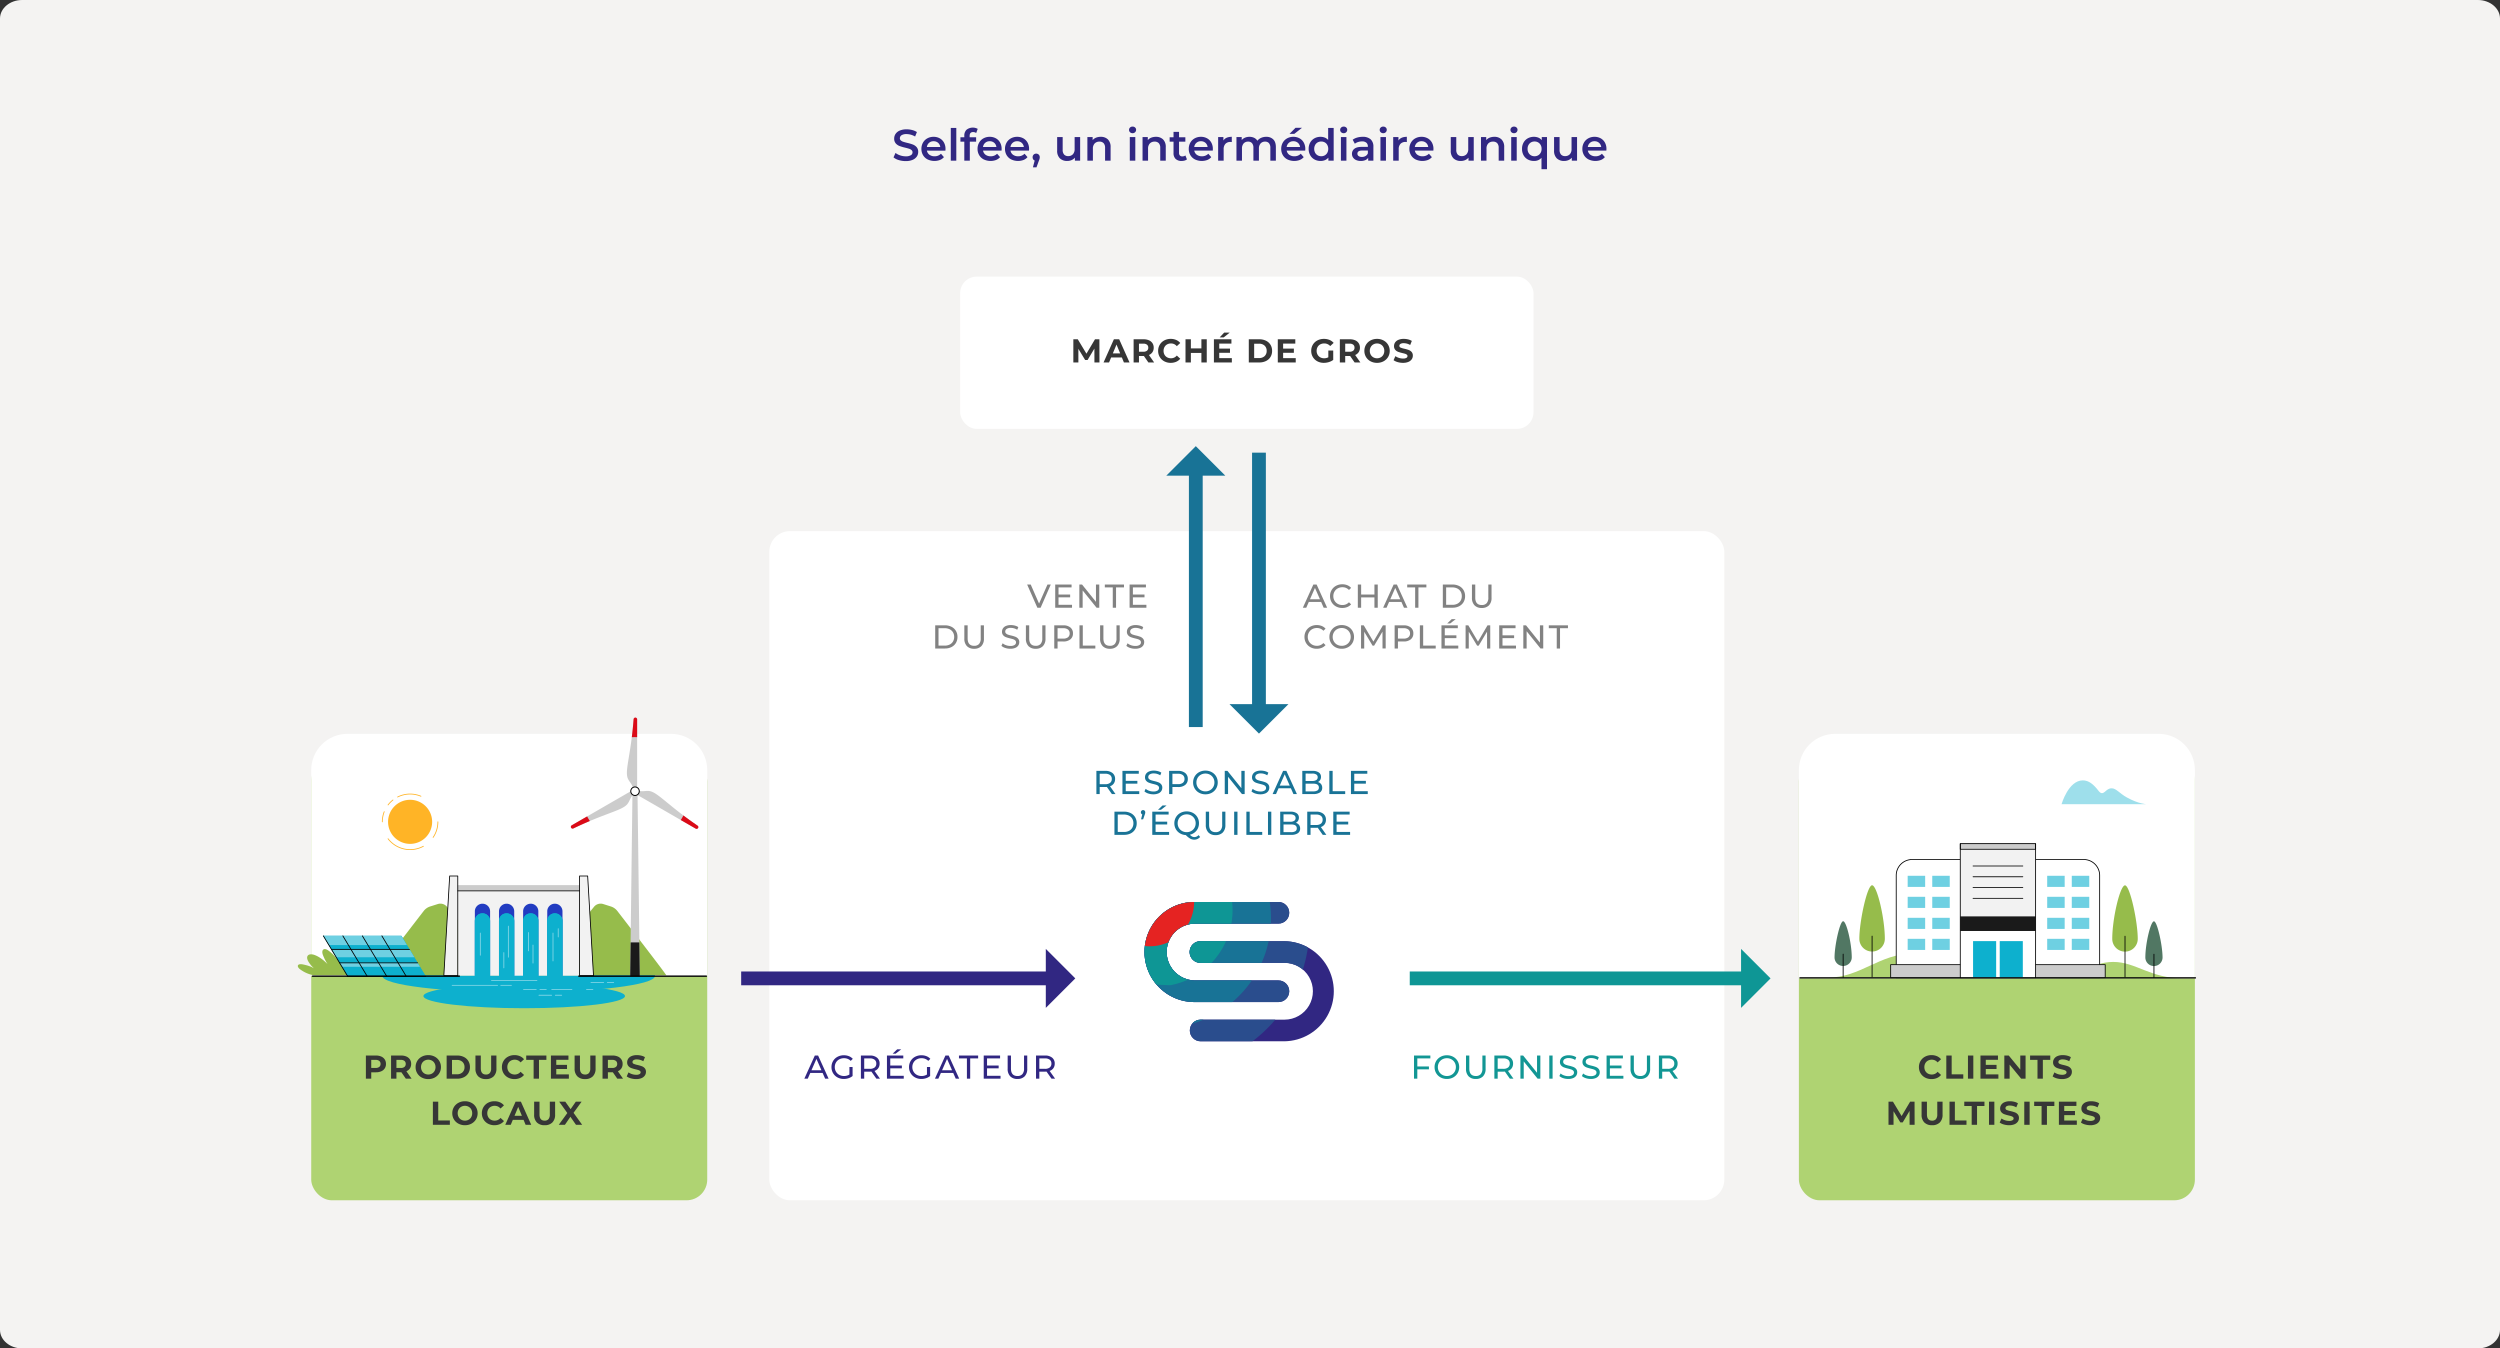 <svg xmlns="http://www.w3.org/2000/svg" xmlns:xlink="http://www.w3.org/1999/xlink" width="1813.079" height="977.914" viewBox="0 0 1813.079 977.914"><rect x="0" y="0" width="1813.079" height="977.914" fill="#333333" stroke="none"/><defs><clipPath id="a"><rect width="1382.693" height="669.87" fill="none"/></clipPath><clipPath id="b"><path d="M31.787,188.312A26.272,26.272,0,0,0,5.516,214.585V526.6h287.2V214.585a26.272,26.272,0,0,0-26.273-26.273Z" transform="translate(-5.516 -188.312)" fill="none"/></clipPath><clipPath id="d"><path d="M389.428,286.009a7.851,7.851,0,1,0,0,15.7h60.822a20.6,20.6,0,0,1,0,41.2H389.428a7.844,7.844,0,1,0,0,15.689h60.822a36.3,36.3,0,0,0,0-72.592Zm-4.416-28.448a36.3,36.3,0,0,0,0,72.6h60.822a7.853,7.853,0,1,0,0-15.706H385.012a20.6,20.6,0,0,1,0-41.194h60.822a7.849,7.849,0,1,0,0-15.7Z" transform="translate(-348.727 -257.561)" fill="none"/></clipPath><clipPath id="f"><path d="M644.514,188.312a26.272,26.272,0,0,0-26.273,26.273V526.6h287.2V214.585a26.273,26.273,0,0,0-26.271-26.273Z" transform="translate(-618.241 -188.312)" fill="none"/></clipPath></defs><g transform="translate(-398 2164)"><path d="M16.08,0H1797c8.88,0,16.08,6.029,16.08,13.465V964.448c0,7.437-7.2,13.466-16.08,13.466H16.08C7.2,977.914,0,971.885,0,964.448V13.465C0,6.029,7.2,0,16.08,0Z" transform="translate(398 -2164)" fill="#f4f3f2"/><path d="M280.7,28.588a17.092,17.092,0,0,1-5.009-.736,10.453,10.453,0,0,1-3.825-1.952l1.44-3.232a11.345,11.345,0,0,0,3.376,1.776,12.278,12.278,0,0,0,4.017.688,6.941,6.941,0,0,0,3.729-.8,2.424,2.424,0,0,0,1.232-2.112,2.045,2.045,0,0,0-.688-1.584,4.831,4.831,0,0,0-1.744-.976q-1.056-.352-2.88-.8a33.575,33.575,0,0,1-4.145-1.216,6.821,6.821,0,0,1-2.72-1.9,5.13,5.13,0,0,1-1.136-3.5,5.978,5.978,0,0,1,1.008-3.377,6.822,6.822,0,0,1,3.04-2.416,12.318,12.318,0,0,1,4.977-.9,16.075,16.075,0,0,1,4.033.512,11.147,11.147,0,0,1,3.424,1.472l-1.312,3.232a12.946,12.946,0,0,0-3.073-1.312,11.493,11.493,0,0,0-3.1-.448,6.485,6.485,0,0,0-3.665.832,2.567,2.567,0,0,0-1.2,2.208,2,2,0,0,0,.688,1.568,4.971,4.971,0,0,0,1.744.96q1.056.352,2.88.8a30.308,30.308,0,0,1,4.1,1.2,7.016,7.016,0,0,1,2.736,1.9,5.019,5.019,0,0,1,1.136,3.457,5.9,5.9,0,0,1-1.008,3.361,6.858,6.858,0,0,1-3.056,2.4A12.435,12.435,0,0,1,280.7,28.588Zm28.868-8.769q0,.416-.064,1.184H296.09A4.648,4.648,0,0,0,297.93,24a6.032,6.032,0,0,0,3.7,1.1,6.229,6.229,0,0,0,4.641-1.856l2.144,2.464a7.225,7.225,0,0,1-2.912,2.08,11.541,11.541,0,0,1-8.929-.416,8.067,8.067,0,0,1-3.313-3.12,8.812,8.812,0,0,1-1.168-4.529,8.943,8.943,0,0,1,1.136-4.5,8.059,8.059,0,0,1,3.152-3.12,9.2,9.2,0,0,1,4.545-1.12,8.967,8.967,0,0,1,4.465,1.1,7.82,7.82,0,0,1,3.072,3.1A9.414,9.414,0,0,1,309.564,19.819Zm-8.641-5.633a4.728,4.728,0,0,0-4.865,4.161h9.7a4.716,4.716,0,0,0-1.568-3.008A4.769,4.769,0,0,0,300.922,14.186ZM313.4,4.52h4V28.268h-4ZM329.6,7.529q-2.528,0-2.528,2.752v1.024h4.7v3.2H327.2V28.268h-4V14.506h-2.816v-3.2H323.2V10.217a5.827,5.827,0,0,1,1.6-4.337,7.342,7.342,0,0,1,8.129-.656l-1.12,3.008A3.823,3.823,0,0,0,329.6,7.529Zm20.675,12.29q0,.416-.064,1.184H336.8A4.648,4.648,0,0,0,338.64,24a6.032,6.032,0,0,0,3.7,1.1,6.229,6.229,0,0,0,4.641-1.856l2.144,2.464a7.225,7.225,0,0,1-2.912,2.08,11.541,11.541,0,0,1-8.929-.416,8.067,8.067,0,0,1-3.312-3.12,8.812,8.812,0,0,1-1.168-4.529,8.943,8.943,0,0,1,1.136-4.5,8.059,8.059,0,0,1,3.152-3.12,9.2,9.2,0,0,1,4.545-1.12,8.967,8.967,0,0,1,4.465,1.1,7.82,7.82,0,0,1,3.072,3.1A9.414,9.414,0,0,1,350.274,19.819Zm-8.641-5.633a4.728,4.728,0,0,0-4.865,4.161h9.7a4.716,4.716,0,0,0-1.568-3.008A4.769,4.769,0,0,0,341.633,14.186Zm28.548,5.633q0,.416-.064,1.184h-13.41A4.648,4.648,0,0,0,358.547,24a6.032,6.032,0,0,0,3.7,1.1,6.229,6.229,0,0,0,4.641-1.856l2.144,2.464a7.225,7.225,0,0,1-2.912,2.08,11.541,11.541,0,0,1-8.929-.416,8.067,8.067,0,0,1-3.312-3.12,8.812,8.812,0,0,1-1.168-4.529,8.943,8.943,0,0,1,1.136-4.5A8.06,8.06,0,0,1,357,12.105a9.2,9.2,0,0,1,4.545-1.12,8.967,8.967,0,0,1,4.465,1.1,7.82,7.82,0,0,1,3.072,3.1A9.414,9.414,0,0,1,370.181,19.819Zm-8.641-5.633a4.728,4.728,0,0,0-4.865,4.161h9.7a4.716,4.716,0,0,0-1.568-3.008A4.769,4.769,0,0,0,361.54,14.186Zm13.794,8.993a2.517,2.517,0,0,1,1.856.736,2.6,2.6,0,0,1,.736,1.92,4.3,4.3,0,0,1-.144,1.072,15.29,15.29,0,0,1-.592,1.68L375.558,33.1h-2.592l1.28-4.9a2.322,2.322,0,0,1-1.1-.912,2.64,2.64,0,0,1-.4-1.456,2.6,2.6,0,0,1,.736-1.92A2.516,2.516,0,0,1,375.334,23.179Zm31.877-12V28.268H403.4V26.091a6.367,6.367,0,0,1-2.4,1.776,7.723,7.723,0,0,1-3.1.624,7.429,7.429,0,0,1-5.393-1.9,7.513,7.513,0,0,1-1.968-5.649V11.177h4v9.217a4.952,4.952,0,0,0,1.04,3.441,3.811,3.811,0,0,0,2.96,1.136,4.483,4.483,0,0,0,3.409-1.328,5.336,5.336,0,0,0,1.264-3.825V11.177Zm14.946-.192a7.142,7.142,0,0,1,5.185,1.888,7.448,7.448,0,0,1,1.952,5.6v9.794h-4V18.986a4.8,4.8,0,0,0-1.056-3.377,3.9,3.9,0,0,0-3.008-1.136A4.618,4.618,0,0,0,417.74,15.8a5.294,5.294,0,0,0-1.28,3.825v8.641h-4V11.177h3.809v2.208a6.255,6.255,0,0,1,2.5-1.792A8.984,8.984,0,0,1,422.157,10.985Zm21.059.192h4V28.268h-4Zm2.016-2.816a2.569,2.569,0,0,1-1.824-.688,2.248,2.248,0,0,1-.736-1.712,2.248,2.248,0,0,1,.736-1.712,2.569,2.569,0,0,1,1.824-.688,2.642,2.642,0,0,1,1.824.656,2.115,2.115,0,0,1,.736,1.648,2.413,2.413,0,0,1-.72,1.776A2.492,2.492,0,0,1,445.233,8.361Zm16.931,2.624a7.142,7.142,0,0,1,5.185,1.888,7.448,7.448,0,0,1,1.952,5.6v9.794h-4V18.986a4.8,4.8,0,0,0-1.056-3.377,3.9,3.9,0,0,0-3.008-1.136,4.618,4.618,0,0,0-3.489,1.328,5.294,5.294,0,0,0-1.28,3.825v8.641h-4V11.177h3.809v2.208a6.255,6.255,0,0,1,2.5-1.792A8.984,8.984,0,0,1,462.163,10.985Zm22.5,16.355a4.71,4.71,0,0,1-1.712.864,7.711,7.711,0,0,1-2.128.288,6.04,6.04,0,0,1-4.353-1.472,5.666,5.666,0,0,1-1.536-4.289V14.506h-2.816v-3.2h2.816V7.4h4v3.9h4.577v3.2h-4.577v8.129a2.7,2.7,0,0,0,.608,1.9,2.282,2.282,0,0,0,1.76.656,3.515,3.515,0,0,0,2.24-.7Zm18.787-7.521q0,.416-.064,1.184h-13.41A4.648,4.648,0,0,0,491.816,24a6.032,6.032,0,0,0,3.7,1.1,6.229,6.229,0,0,0,4.641-1.856l2.144,2.464a7.225,7.225,0,0,1-2.912,2.08,11.541,11.541,0,0,1-8.929-.416,8.068,8.068,0,0,1-3.313-3.12,8.813,8.813,0,0,1-1.168-4.529,8.943,8.943,0,0,1,1.136-4.5,8.06,8.06,0,0,1,3.152-3.12,9.2,9.2,0,0,1,4.545-1.12,8.967,8.967,0,0,1,4.465,1.1,7.82,7.82,0,0,1,3.072,3.1A9.413,9.413,0,0,1,503.45,19.819Zm-8.641-5.633a4.728,4.728,0,0,0-4.865,4.161h9.7a4.716,4.716,0,0,0-1.568-3.008A4.769,4.769,0,0,0,494.808,14.186Zm16.29-.512q1.728-2.688,6.081-2.688v3.809a5.079,5.079,0,0,0-.928-.1,4.832,4.832,0,0,0-3.649,1.36,5.425,5.425,0,0,0-1.312,3.921v8.289h-4V11.177H511.1Zm31.045-2.688a6.953,6.953,0,0,1,5.121,1.872q1.888,1.872,1.888,5.617v9.794h-4V18.986a5,5,0,0,0-.992-3.377,3.579,3.579,0,0,0-2.848-1.136,4.172,4.172,0,0,0-3.233,1.328,5.419,5.419,0,0,0-1.216,3.793v8.673h-4V18.986a5,5,0,0,0-.992-3.377,3.579,3.579,0,0,0-2.848-1.136,4.185,4.185,0,0,0-3.248,1.312,5.455,5.455,0,0,0-1.2,3.809v8.673h-4V11.177h3.809v2.176a6.22,6.22,0,0,1,2.4-1.76,8.15,8.15,0,0,1,3.2-.608,7.731,7.731,0,0,1,3.409.72,5.533,5.533,0,0,1,2.352,2.128,7.123,7.123,0,0,1,2.72-2.1A8.835,8.835,0,0,1,542.144,10.985ZM570.5,19.819q0,.416-.064,1.184h-13.41A4.648,4.648,0,0,0,558.866,24a6.032,6.032,0,0,0,3.7,1.1,6.229,6.229,0,0,0,4.641-1.856l2.144,2.464a7.226,7.226,0,0,1-2.912,2.08,11.541,11.541,0,0,1-8.929-.416,8.067,8.067,0,0,1-3.312-3.12,8.812,8.812,0,0,1-1.168-4.529,8.943,8.943,0,0,1,1.136-4.5,8.06,8.06,0,0,1,3.152-3.12,9.2,9.2,0,0,1,4.545-1.12,8.967,8.967,0,0,1,4.465,1.1,7.82,7.82,0,0,1,3.072,3.1A9.414,9.414,0,0,1,570.5,19.819Zm-8.641-5.633a4.728,4.728,0,0,0-4.865,4.161h9.7a4.716,4.716,0,0,0-1.568-3.008A4.769,4.769,0,0,0,561.859,14.186Zm1.536-9.729h4.7l-5.569,4.385h-3.456Zm27.684.064V28.268h-3.841V26.059a6.19,6.19,0,0,1-2.448,1.824,8.268,8.268,0,0,1-3.216.608,9.006,9.006,0,0,1-4.433-1.088,7.819,7.819,0,0,1-3.089-3.088,9.239,9.239,0,0,1-1.12-4.593,9.15,9.15,0,0,1,1.12-4.577,7.847,7.847,0,0,1,3.089-3.072,9.006,9.006,0,0,1,4.433-1.088,8.125,8.125,0,0,1,3.1.576,6.245,6.245,0,0,1,2.4,1.728V4.52Zm-9.025,20.547a5.145,5.145,0,0,0,2.592-.656,4.741,4.741,0,0,0,1.824-1.872,5.728,5.728,0,0,0,.672-2.816,5.728,5.728,0,0,0-.672-2.816,4.741,4.741,0,0,0-1.824-1.872,5.45,5.45,0,0,0-5.185,0,4.741,4.741,0,0,0-1.824,1.872,5.728,5.728,0,0,0-.672,2.816,5.728,5.728,0,0,0,.672,2.816,4.741,4.741,0,0,0,1.824,1.872A5.145,5.145,0,0,0,582.054,25.067Zm14.274-13.89h4V28.268h-4Zm2.016-2.816a2.569,2.569,0,0,1-1.824-.688,2.248,2.248,0,0,1-.736-1.712,2.248,2.248,0,0,1,.736-1.712,2.569,2.569,0,0,1,1.824-.688,2.642,2.642,0,0,1,1.824.656,2.115,2.115,0,0,1,.736,1.648,2.413,2.413,0,0,1-.72,1.776A2.492,2.492,0,0,1,598.344,8.361Zm13.762,2.624a8.333,8.333,0,0,1,5.777,1.808,6.99,6.99,0,0,1,2,5.457V28.268h-3.777v-2.08a4.654,4.654,0,0,1-2.1,1.712,8.2,8.2,0,0,1-3.281.592,8.037,8.037,0,0,1-3.36-.656,5.192,5.192,0,0,1-2.224-1.824,4.629,4.629,0,0,1-.784-2.64,4.525,4.525,0,0,1,1.712-3.7q1.712-1.392,5.393-1.392h4.417v-.256a3.5,3.5,0,0,0-1.072-2.752,4.639,4.639,0,0,0-3.184-.96,9.192,9.192,0,0,0-2.832.448,6.958,6.958,0,0,0-2.352,1.248L604.873,13.1a9.711,9.711,0,0,1,3.232-1.568A14.383,14.383,0,0,1,612.106,10.985Zm-.544,14.594a5.165,5.165,0,0,0,2.672-.688,3.744,3.744,0,0,0,1.648-1.968V20.939h-4.129q-3.457,0-3.457,2.272a2.04,2.04,0,0,0,.864,1.728A3.962,3.962,0,0,0,611.562,25.579ZM625,11.177h4V28.268h-4Zm2.016-2.816a2.57,2.57,0,0,1-1.824-.688,2.248,2.248,0,0,1-.736-1.712,2.248,2.248,0,0,1,.736-1.712,2.57,2.57,0,0,1,1.824-.688,2.642,2.642,0,0,1,1.824.656,2.115,2.115,0,0,1,.736,1.648,2.413,2.413,0,0,1-.72,1.776A2.492,2.492,0,0,1,627.021,8.361Zm11.042,5.313q1.728-2.688,6.081-2.688v3.809a5.08,5.08,0,0,0-.928-.1,4.832,4.832,0,0,0-3.649,1.36,5.425,5.425,0,0,0-1.312,3.921v8.289h-4V11.177h3.809Zm25.38,6.145q0,.416-.064,1.184h-13.41A4.648,4.648,0,0,0,651.808,24a6.032,6.032,0,0,0,3.7,1.1,6.229,6.229,0,0,0,4.641-1.856l2.144,2.464a7.225,7.225,0,0,1-2.912,2.08,11.541,11.541,0,0,1-8.929-.416,8.068,8.068,0,0,1-3.313-3.12,8.813,8.813,0,0,1-1.168-4.529,8.943,8.943,0,0,1,1.136-4.5,8.059,8.059,0,0,1,3.153-3.12,9.2,9.2,0,0,1,4.545-1.12,8.967,8.967,0,0,1,4.465,1.1,7.82,7.82,0,0,1,3.072,3.1A9.413,9.413,0,0,1,663.442,19.819ZM654.8,14.186a4.728,4.728,0,0,0-4.865,4.161h9.7a4.716,4.716,0,0,0-1.568-3.008A4.769,4.769,0,0,0,654.8,14.186Zm37.862-3.008V28.268h-3.809V26.091a6.366,6.366,0,0,1-2.4,1.776,7.723,7.723,0,0,1-3.1.624,7.429,7.429,0,0,1-5.393-1.9,7.513,7.513,0,0,1-1.968-5.649V11.177h4v9.217a4.951,4.951,0,0,0,1.04,3.441,3.811,3.811,0,0,0,2.96,1.136,4.483,4.483,0,0,0,3.409-1.328,5.336,5.336,0,0,0,1.264-3.825V11.177Zm14.946-.192a7.142,7.142,0,0,1,5.185,1.888,7.449,7.449,0,0,1,1.952,5.6v9.794h-4V18.986a4.8,4.8,0,0,0-1.056-3.377,3.9,3.9,0,0,0-3.008-1.136,4.618,4.618,0,0,0-3.489,1.328,5.294,5.294,0,0,0-1.28,3.825v8.641h-4V11.177h3.809v2.208a6.255,6.255,0,0,1,2.5-1.792A8.983,8.983,0,0,1,707.609,10.985Zm12.226.192h4V28.268h-4Zm2.016-2.816a2.57,2.57,0,0,1-1.824-.688,2.248,2.248,0,0,1-.736-1.712,2.248,2.248,0,0,1,.736-1.712,2.57,2.57,0,0,1,1.824-.688,2.642,2.642,0,0,1,1.824.656,2.115,2.115,0,0,1,.736,1.648,2.414,2.414,0,0,1-.72,1.776A2.492,2.492,0,0,1,721.851,8.361Zm23.94,2.816v23.3h-4V26.187a6.9,6.9,0,0,1-5.473,2.3,9.072,9.072,0,0,1-4.465-1.088,7.74,7.74,0,0,1-3.072-3.072,9.322,9.322,0,0,1-1.1-4.609,9.15,9.15,0,0,1,1.12-4.577,7.876,7.876,0,0,1,3.072-3.072,8.981,8.981,0,0,1,4.449-1.088,8.268,8.268,0,0,1,3.217.608,6.19,6.19,0,0,1,2.448,1.824v-2.24Zm-9.025,13.89a4.888,4.888,0,0,0,3.649-1.472,5.3,5.3,0,0,0,1.44-3.873,5.3,5.3,0,0,0-1.44-3.873,4.888,4.888,0,0,0-3.649-1.472,4.836,4.836,0,0,0-3.633,1.472,5.334,5.334,0,0,0-1.424,3.873,5.334,5.334,0,0,0,1.424,3.873A4.836,4.836,0,0,0,736.766,25.067Zm30.821-13.89V28.268h-3.809V26.091a6.366,6.366,0,0,1-2.4,1.776,7.723,7.723,0,0,1-3.1.624,7.429,7.429,0,0,1-5.393-1.9,7.513,7.513,0,0,1-1.968-5.649V11.177h4v9.217a4.951,4.951,0,0,0,1.04,3.441,3.811,3.811,0,0,0,2.96,1.136,4.483,4.483,0,0,0,3.409-1.328,5.336,5.336,0,0,0,1.264-3.825V11.177ZM788.9,19.819q0,.416-.064,1.184h-13.41A4.648,4.648,0,0,0,777.268,24a6.032,6.032,0,0,0,3.7,1.1,6.23,6.23,0,0,0,4.641-1.856l2.144,2.464a7.225,7.225,0,0,1-2.912,2.08,11.541,11.541,0,0,1-8.929-.416,8.066,8.066,0,0,1-3.312-3.12,8.813,8.813,0,0,1-1.168-4.529,8.943,8.943,0,0,1,1.136-4.5,8.059,8.059,0,0,1,3.153-3.12,9.2,9.2,0,0,1,4.545-1.12,8.967,8.967,0,0,1,4.465,1.1,7.82,7.82,0,0,1,3.072,3.1A9.413,9.413,0,0,1,788.9,19.819Zm-8.641-5.633a4.728,4.728,0,0,0-4.865,4.161h9.7a4.716,4.716,0,0,0-1.568-3.008A4.769,4.769,0,0,0,780.26,14.186Z" transform="translate(774.143 -2075.759)" fill="#312782"/><g transform="translate(613.994 -1963.381)"><g clip-path="url(#a)"><rect width="287.194" height="318.962" rx="15" transform="translate(9.714 350.907)" fill="#afd372"/></g></g><g transform="translate(623.706 -1631.797)"><g clip-path="url(#b)"><rect width="303.548" height="193.319" transform="translate(-9.049 -17.566)" fill="#fff"/></g></g><path d="M8.518-10.392a9.334,9.334,0,0,1,3.877.744,5.759,5.759,0,0,1,2.532,2.112,5.819,5.819,0,0,1,.888,3.24,5.834,5.834,0,0,1-.888,3.228,5.656,5.656,0,0,1-2.532,2.112,9.467,9.467,0,0,1-3.877.732H5.134V6.411H1.245v-16.8Zm-.216,9a4.084,4.084,0,0,0,2.664-.756A2.634,2.634,0,0,0,11.879-4.3a2.661,2.661,0,0,0-.912-2.172A4.084,4.084,0,0,0,8.3-7.223H5.134v5.833Zm21.915,7.8L26.977,1.73H23.4V6.411H19.512v-16.8h7.273a9.334,9.334,0,0,1,3.877.744,5.759,5.759,0,0,1,2.532,2.112,5.819,5.819,0,0,1,.888,3.24,5.7,5.7,0,0,1-.9,3.228A5.705,5.705,0,0,1,30.626,1.01l3.769,5.4ZM30.145-4.3a2.661,2.661,0,0,0-.912-2.172,4.084,4.084,0,0,0-2.664-.756H23.4v5.857h3.168a4.039,4.039,0,0,0,2.664-.768A2.669,2.669,0,0,0,30.145-4.3ZM46.492,6.7a9.807,9.807,0,0,1-4.717-1.128,8.373,8.373,0,0,1-3.289-3.108A8.486,8.486,0,0,1,37.3-1.991a8.486,8.486,0,0,1,1.188-4.453,8.373,8.373,0,0,1,3.289-3.108,9.807,9.807,0,0,1,4.717-1.128,9.738,9.738,0,0,1,4.7,1.128,8.482,8.482,0,0,1,3.289,3.108,8.421,8.421,0,0,1,1.2,4.453,8.421,8.421,0,0,1-1.2,4.453A8.482,8.482,0,0,1,51.2,5.571,9.738,9.738,0,0,1,46.492,6.7Zm0-3.313A5.332,5.332,0,0,0,49.18,2.7,4.909,4.909,0,0,0,51.065.794a5.61,5.61,0,0,0,.684-2.784,5.61,5.61,0,0,0-.684-2.784A4.909,4.909,0,0,0,49.18-6.683a5.332,5.332,0,0,0-2.688-.684,5.332,5.332,0,0,0-2.688.684,4.909,4.909,0,0,0-1.884,1.908,5.61,5.61,0,0,0-.684,2.784A5.61,5.61,0,0,0,41.919.794,4.909,4.909,0,0,0,43.8,2.7,5.332,5.332,0,0,0,46.492,3.386ZM59.814-10.392h7.633a10.728,10.728,0,0,1,4.837,1.044,7.818,7.818,0,0,1,3.265,2.94,8.271,8.271,0,0,1,1.164,4.417,8.271,8.271,0,0,1-1.164,4.417,7.818,7.818,0,0,1-3.265,2.94,10.728,10.728,0,0,1-4.837,1.044H59.814Zm7.441,13.61a5.647,5.647,0,0,0,4.021-1.4,4.96,4.96,0,0,0,1.5-3.8,4.96,4.96,0,0,0-1.5-3.8,5.647,5.647,0,0,0-4.021-1.4H63.7V3.218ZM88.306,6.7a7.6,7.6,0,0,1-5.6-1.992,7.67,7.67,0,0,1-2-5.689v-9.409h3.889v9.265q0,4.513,3.745,4.513a3.51,3.51,0,0,0,2.784-1.092,5.091,5.091,0,0,0,.96-3.421v-9.265h3.841V-.983a7.67,7.67,0,0,1-2,5.689A7.6,7.6,0,0,1,88.306,6.7ZM109,6.7a9.651,9.651,0,0,1-4.645-1.116,8.33,8.33,0,0,1-3.264-3.1A8.531,8.531,0,0,1,99.9-1.991a8.531,8.531,0,0,1,1.188-4.477,8.33,8.33,0,0,1,3.264-3.1,9.7,9.7,0,0,1,4.669-1.116,9.793,9.793,0,0,1,3.949.768A7.909,7.909,0,0,1,115.935-7.7l-2.5,2.3a5.368,5.368,0,0,0-4.225-1.968,5.61,5.61,0,0,0-2.784.684,4.863,4.863,0,0,0-1.908,1.908,5.61,5.61,0,0,0-.684,2.784,5.61,5.61,0,0,0,.684,2.784A4.863,4.863,0,0,0,106.429,2.7a5.61,5.61,0,0,0,2.784.684,5.342,5.342,0,0,0,4.225-1.992l2.5,2.3a7.781,7.781,0,0,1-2.976,2.232A9.879,9.879,0,0,1,109,6.7ZM122.9-7.223h-5.377v-3.168h14.642v3.168h-5.377V6.411H122.9ZM148.46,3.29v3.12H135.45v-16.8h12.7v3.12h-8.833v3.649h7.8V-.6h-7.8V3.29ZM160.221,6.7a7.6,7.6,0,0,1-5.6-1.992,7.67,7.67,0,0,1-2-5.689v-9.409H156.5v9.265q0,4.513,3.745,4.513a3.51,3.51,0,0,0,2.784-1.092,5.091,5.091,0,0,0,.96-3.421v-9.265h3.841V-.983a7.67,7.67,0,0,1-2,5.689A7.6,7.6,0,0,1,160.221,6.7Zm23.356-.288-3.24-4.681H176.76V6.411h-3.889v-16.8h7.273a9.334,9.334,0,0,1,3.877.744,5.759,5.759,0,0,1,2.532,2.112,5.819,5.819,0,0,1,.888,3.24,5.7,5.7,0,0,1-.9,3.228,5.705,5.705,0,0,1-2.556,2.076l3.769,5.4ZM183.505-4.3a2.661,2.661,0,0,0-.912-2.172,4.084,4.084,0,0,0-2.664-.756H176.76v5.857h3.168a4.039,4.039,0,0,0,2.664-.768A2.669,2.669,0,0,0,183.505-4.3ZM197.235,6.7a13.748,13.748,0,0,1-3.853-.54,9.036,9.036,0,0,1-2.988-1.4l1.32-2.928A8.959,8.959,0,0,0,194.283,3.1a9.647,9.647,0,0,0,2.976.48,4.755,4.755,0,0,0,2.448-.492,1.487,1.487,0,0,0,.792-1.308,1.25,1.25,0,0,0-.468-1,3.548,3.548,0,0,0-1.2-.636q-.732-.24-1.98-.528a27.374,27.374,0,0,1-3.144-.912,5.109,5.109,0,0,1-2.1-1.464,3.954,3.954,0,0,1-.876-2.688,4.677,4.677,0,0,1,.792-2.652,5.329,5.329,0,0,1,2.388-1.884,9.746,9.746,0,0,1,3.9-.7,12.916,12.916,0,0,1,3.144.384,9.289,9.289,0,0,1,2.688,1.1l-1.2,2.952a9.369,9.369,0,0,0-4.657-1.32,4.366,4.366,0,0,0-2.412.528,1.612,1.612,0,0,0-.78,1.392,1.361,1.361,0,0,0,.9,1.284,14.133,14.133,0,0,0,2.748.828,27.376,27.376,0,0,1,3.144.912,5.207,5.207,0,0,1,2.1,1.44,3.862,3.862,0,0,1,.876,2.664,4.588,4.588,0,0,1-.8,2.628A5.4,5.4,0,0,1,201.148,6,9.834,9.834,0,0,1,197.235,6.7Z" transform="translate(662.103 -1388.11)" fill="#363636"/><path d="M1.245-10.392H5.134V3.242h8.425V6.411H1.245ZM24.5,6.7a9.807,9.807,0,0,1-4.717-1.128A8.373,8.373,0,0,1,16.5,2.462a8.486,8.486,0,0,1-1.188-4.453A8.486,8.486,0,0,1,16.5-6.443a8.373,8.373,0,0,1,3.289-3.108A9.807,9.807,0,0,1,24.5-10.68a9.738,9.738,0,0,1,4.7,1.128A8.482,8.482,0,0,1,32.5-6.443a8.421,8.421,0,0,1,1.2,4.453,8.421,8.421,0,0,1-1.2,4.453,8.482,8.482,0,0,1-3.289,3.108A9.738,9.738,0,0,1,24.5,6.7Zm0-3.313A5.332,5.332,0,0,0,27.193,2.7,4.909,4.909,0,0,0,29.077.794a5.61,5.61,0,0,0,.684-2.784,5.61,5.61,0,0,0-.684-2.784,4.909,4.909,0,0,0-1.884-1.908A5.332,5.332,0,0,0,24.5-7.367a5.332,5.332,0,0,0-2.688.684,4.909,4.909,0,0,0-1.884,1.908,5.61,5.61,0,0,0-.684,2.784A5.61,5.61,0,0,0,19.932.794,4.909,4.909,0,0,0,21.816,2.7,5.332,5.332,0,0,0,24.5,3.386ZM45.868,6.7a9.651,9.651,0,0,1-4.645-1.116,8.33,8.33,0,0,1-3.265-3.1A8.531,8.531,0,0,1,36.77-1.991a8.531,8.531,0,0,1,1.188-4.477,8.33,8.33,0,0,1,3.265-3.1,9.7,9.7,0,0,1,4.669-1.116,9.793,9.793,0,0,1,3.949.768A7.909,7.909,0,0,1,52.8-7.7l-2.5,2.3a5.368,5.368,0,0,0-4.225-1.968,5.61,5.61,0,0,0-2.784.684,4.863,4.863,0,0,0-1.908,1.908,5.61,5.61,0,0,0-.684,2.784A5.61,5.61,0,0,0,41.391.794,4.863,4.863,0,0,0,43.3,2.7a5.61,5.61,0,0,0,2.784.684,5.342,5.342,0,0,0,4.225-1.992l2.5,2.3a7.781,7.781,0,0,1-2.976,2.232A9.879,9.879,0,0,1,45.868,6.7ZM67.015,2.81h-7.8l-1.488,3.6H53.741l7.489-16.8h3.841l7.513,16.8H68.5ZM65.791-.142,63.127-6.575,60.462-.142ZM82.281,6.7a7.6,7.6,0,0,1-5.6-1.992,7.67,7.67,0,0,1-2-5.689v-9.409h3.889v9.265q0,4.513,3.745,4.513A3.51,3.51,0,0,0,85.09,2.294a5.091,5.091,0,0,0,.96-3.421v-9.265h3.841V-.983a7.67,7.67,0,0,1-2,5.689A7.6,7.6,0,0,1,82.281,6.7Zm22.756-.288L100.98.578,97,6.411H92.531l6.217-8.545-5.9-8.257H97.26l3.865,5.449,3.793-5.449h4.2l-5.857,8.113,6.265,8.689Z" transform="translate(710.691 -1354.658)" fill="#363636"/><g transform="translate(613.994 -1963.381)"><g clip-path="url(#a)"><path d="M37.166,231.462a15.984,15.984,0,1,1,15.983,15.983,15.983,15.983,0,0,1-15.983-15.983" transform="translate(28.277 163.941)" fill="#ffb426"/><path d="M41.1,215.258A20.2,20.2,0,0,1,58,214.7" transform="translate(31.271 162.141)" fill="none" stroke="#ffb426" stroke-linecap="round" stroke-linejoin="round" stroke-width="0.6"/><path d="M37.164,219.141a20.289,20.289,0,0,1,3.546-3.587" transform="translate(28.275 163.998)" fill="none" stroke="#ffb426" stroke-linecap="round" stroke-linejoin="round" stroke-width="0.6"/><path d="M34.8,227.729a20.1,20.1,0,0,1,1.38-7.344" transform="translate(26.477 167.674)" fill="none" stroke="#ffb426" stroke-linecap="round" stroke-linejoin="round" stroke-width="0.6"/><path d="M62.755,236.973a20.163,20.163,0,0,1-25.59-5.45" transform="translate(28.276 176.148)" fill="none" stroke="#ffb426" stroke-linecap="round" stroke-linejoin="round" stroke-width="0.6"/><path d="M59.173,224.556a20.056,20.056,0,0,1-3.441,11.266" transform="translate(42.402 170.847)" fill="none" stroke="#ffb426" stroke-linecap="round" stroke-linejoin="round" stroke-width="0.6"/><path d="M232.551,293.193c0-6.593-44.267-11.937-98.872-11.937S34.807,286.6,34.807,293.193s44.265,11.937,98.872,11.937,98.872-5.344,98.872-11.937" transform="translate(26.482 213.986)" fill="#0db0ce"/><path d="M197.913,300.126c0-4.874-32.725-8.823-73.093-8.823s-73.092,3.95-73.092,8.823,32.725,8.824,73.092,8.824,73.093-3.95,73.093-8.824" transform="translate(39.356 221.63)" fill="#0db0ce"/><path d="M31.668,310.239c.121-.794,28.036-36.97,35.53-46.672a9.6,9.6,0,0,1,4.7-3.279l5.511-1.747a6.22,6.22,0,0,1,6.705,2.007l40.379,49.69Z" transform="translate(24.094 196.483)" fill="#96bc4b"/><path d="M191.877,310.239c-.121-.794-28.036-36.97-35.53-46.672a9.6,9.6,0,0,0-4.7-3.279l-5.511-1.747a6.22,6.22,0,0,0-6.705,2.007l-40.379,49.69Z" transform="translate(75.363 196.483)" fill="#96bc4b"/><path d="M64.378,246.862h5.867v72.313H60.131Z" transform="translate(45.749 187.818)" fill="#f2f2f2"/><path d="M121.908,246.862H116.04v72.313h10.114Z" transform="translate(88.286 187.818)" fill="#f2f2f2"/><rect width="88.333" height="65.673" transform="translate(115.994 441.322)" fill="#f2f2f2"/><rect width="88.333" height="4.14" transform="translate(115.994 441.322)" fill="#ccc"/><line x2="88.333" transform="translate(115.993 445.461)" fill="#f2f2f2"/><line x2="88.333" transform="translate(115.993 445.461)" fill="none" stroke="#000" stroke-linecap="round" stroke-linejoin="round" stroke-width="0.6"/><path d="M78.437,258.274a5.524,5.524,0,0,0-5.524,5.524v46.7H83.96V263.8a5.524,5.524,0,0,0-5.524-5.524" transform="translate(55.474 196.501)" fill="#223cc1"/><path d="M88.376,258.274a5.524,5.524,0,0,0-5.524,5.524v46.7H93.9V263.8a5.523,5.523,0,0,0-5.522-5.524" transform="translate(63.036 196.501)" fill="#223cc1"/><path d="M98.314,258.274A5.524,5.524,0,0,0,92.79,263.8v46.7h11.047V263.8a5.524,5.524,0,0,0-5.524-5.524" transform="translate(70.597 196.501)" fill="#223cc1"/><path d="M108.252,258.274a5.524,5.524,0,0,0-5.524,5.524v46.7h11.047V263.8a5.524,5.524,0,0,0-5.524-5.524" transform="translate(78.158 196.501)" fill="#223cc1"/><path d="M64.378,246.862h5.867v72.313H60.131Z" transform="translate(45.749 187.818)" fill="none" stroke="#000" stroke-linecap="round" stroke-linejoin="round" stroke-width="0.6"/><path d="M121.908,246.862H116.04v72.313h10.114Z" transform="translate(88.286 187.818)" fill="none" stroke="#000" stroke-linecap="round" stroke-linejoin="round" stroke-width="0.6"/><path d="M78.437,262.24a5.524,5.524,0,0,0-5.524,5.524v46.7H83.96v-46.7a5.524,5.524,0,0,0-5.524-5.524" transform="translate(55.474 199.518)" fill="#0db0ce"/><path d="M88.376,262.24a5.524,5.524,0,0,0-5.524,5.524v46.7H93.9v-46.7a5.523,5.523,0,0,0-5.522-5.524" transform="translate(63.036 199.518)" fill="#0db0ce"/><path d="M98.314,262.24a5.524,5.524,0,0,0-5.524,5.524v46.7h11.047v-46.7a5.524,5.524,0,0,0-5.524-5.524" transform="translate(70.597 199.518)" fill="#0db0ce"/><path d="M108.252,262.24a5.524,5.524,0,0,0-5.524,5.524v46.7h11.047v-46.7a5.524,5.524,0,0,0-5.524-5.524" transform="translate(78.158 199.518)" fill="#0db0ce"/><path d="M78.437,262.24a5.524,5.524,0,0,0-5.524,5.524v46.7H83.96v-46.7a5.524,5.524,0,0,0-5.524-5.524" transform="translate(55.474 199.518)" fill="#0db0ce"/><path d="M88.376,262.24a5.524,5.524,0,0,0-5.524,5.524v46.7H93.9v-46.7a5.523,5.523,0,0,0-5.522-5.524" transform="translate(63.036 199.518)" fill="#0db0ce"/><path d="M98.314,262.24a5.524,5.524,0,0,0-5.524,5.524v46.7h11.047v-46.7a5.524,5.524,0,0,0-5.524-5.524" transform="translate(70.597 199.518)" fill="#0db0ce"/><path d="M108.252,262.24a5.524,5.524,0,0,0-5.524,5.524v46.7h11.047v-46.7a5.524,5.524,0,0,0-5.524-5.524" transform="translate(78.158 199.518)" fill="#0db0ce"/><line y2="16.066" transform="translate(132.358 476.07)" fill="none" stroke="#86d7e7" stroke-linecap="round" stroke-linejoin="round" stroke-width="0.6"/><line y2="20.202" transform="translate(185.055 476.07)" fill="none" stroke="#86d7e7" stroke-linecap="round" stroke-linejoin="round" stroke-width="0.6"/><line y1="11.056" transform="translate(149.401 490.237)" fill="none" stroke="#86d7e7" stroke-linecap="round" stroke-linejoin="round" stroke-width="0.6"/><line y1="22.51" transform="translate(152.691 471.049)" fill="none" stroke="#86d7e7" stroke-linecap="round" stroke-linejoin="round" stroke-width="0.6"/><line y2="13.298" transform="translate(167.265 475.68)" fill="none" stroke="#86d7e7" stroke-linecap="round" stroke-linejoin="round" stroke-width="0.6"/><line y2="13.064" transform="translate(170.555 484.786)" fill="none" stroke="#86d7e7" stroke-linecap="round" stroke-linejoin="round" stroke-width="0.6"/><line y2="5.983" transform="translate(188.855 472.902)" fill="none" stroke="#86d7e7" stroke-linecap="round" stroke-linejoin="round" stroke-width="0.6"/><line x2="32.924" transform="translate(111.926 513.977)" fill="none" stroke="#86d7e7" stroke-linecap="round" stroke-linejoin="round" stroke-width="0.6"/><line x2="32.924" transform="translate(140.471 510.485)" fill="none" stroke="#86d7e7" stroke-linecap="round" stroke-linejoin="round" stroke-width="0.6"/><line x2="14.611" transform="translate(184.156 516.918)" fill="none" stroke="#86d7e7" stroke-linecap="round" stroke-linejoin="round" stroke-width="0.6"/><line x2="9.17" transform="translate(163.703 516.918)" fill="none" stroke="#86d7e7" stroke-linecap="round" stroke-linejoin="round" stroke-width="0.6"/><line x2="4.585" transform="translate(175.58 516.918)" fill="none" stroke="#86d7e7" stroke-linecap="round" stroke-linejoin="round" stroke-width="0.6"/><line x2="9.17" transform="translate(212.6 511.956)" fill="none" stroke="#86d7e7" stroke-linecap="round" stroke-linejoin="round" stroke-width="0.6"/><line x2="4.585" transform="translate(224.477 511.956)" fill="none" stroke="#86d7e7" stroke-linecap="round" stroke-linejoin="round" stroke-width="0.6"/><line x2="9.17" transform="translate(174.879 521.16)" fill="none" stroke="#86d7e7" stroke-linecap="round" stroke-linejoin="round" stroke-width="0.6"/><line x2="4.585" transform="translate(186.756 521.16)" fill="none" stroke="#86d7e7" stroke-linecap="round" stroke-linejoin="round" stroke-width="0.6"/><line x2="4.585" transform="translate(209.384 516.918)" fill="none" stroke="#86d7e7" stroke-linecap="round" stroke-linejoin="round" stroke-width="0.6"/><line x2="7.712" transform="translate(147.19 513.977)" fill="none" stroke="#86d7e7" stroke-linecap="round" stroke-linejoin="round" stroke-width="0.6"/><path d="M11.708,295.966a23.217,23.217,0,0,1-10.362-4.575c-2.219-1.814-1.865-4.131,2.356-3.3C9.688,289.278,11.746,291,11.746,291a23.07,23.07,0,0,1-3.574-4.166c-3.25-4.71-.512-7.209,3.964-5.591,5.113,1.847,9.412,6.615,9.412,6.615a34.93,34.93,0,0,1-3.277-6.394c-1.551-3.992.666-5.691,3.687-3.589,6.969,4.853,12.393,14.687,13.683,18.087" transform="translate(0 210.726)" fill="#96bc4b"/><path d="M84.763,300.867H28.175L10.511,271.525H67.1Z" transform="translate(7.997 206.582)" fill="#0db0ce"/><path d="M84.763,300.867H28.175L10.511,271.525H67.1Z" transform="translate(7.997 206.582)" fill="#0db0ce"/><path d="M71.1,278.176H14.514l-4-6.651H67.1Z" transform="translate(7.996 206.582)" fill="#6ed0e2"/><path d="M73.948,282.819H17.422l-3.516-5.738H70.493Z" transform="translate(10.58 210.809)" fill="#6ed0e2"/><path d="M75.5,285.485H18.915L17.2,282.635H73.786Z" transform="translate(13.085 215.035)" fill="#6ed0e2"/><line x1="56.588" transform="translate(36.172 507.45)" fill="none" stroke="#000" stroke-linecap="round" stroke-linejoin="round" stroke-width="0.6"/><line x1="17.665" y1="29.342" transform="translate(32.654 478.107)" fill="none" stroke="#000" stroke-linecap="round" stroke-linejoin="round" stroke-width="0.6"/><line x1="17.665" y1="29.342" transform="translate(46.801 478.107)" fill="none" stroke="#000" stroke-linecap="round" stroke-linejoin="round" stroke-width="0.6"/><line x1="17.665" y1="29.342" transform="translate(60.948 478.107)" fill="none" stroke="#000" stroke-linecap="round" stroke-linejoin="round" stroke-width="0.6"/><line x2="56.588" transform="translate(24.395 487.889)" fill="none" stroke="#000" stroke-linecap="round" stroke-linejoin="round" stroke-width="0.6"/><line x2="56.588" transform="translate(30.284 497.669)" fill="none" stroke="#000" stroke-linecap="round" stroke-linejoin="round" stroke-width="0.6"/><line x1="17.665" y1="29.342" transform="translate(18.507 478.107)" fill="none" stroke="#000" stroke-linecap="round" stroke-linejoin="round" stroke-width="0.6"/><line x2="106.568" transform="translate(10.575 507.334)" fill="none" stroke="#000" stroke-linecap="round" stroke-linejoin="round" stroke-width="1"/><path d="M143.869,346.887l-1.694-135.633h-3.6l-1.694,135.633Z" transform="translate(104.145 160.727)" fill="#ccc"/><path d="M137.228,274.2l-.343,24.792h6.983l-.342-24.792Z" transform="translate(104.145 208.619)" fill="#1a1a1a"/><path d="M141.678,181.621A1.285,1.285,0,0,0,140.4,182.8c-.894,11.871-2.356,20.8-3.425,27.317-1.241,7.58-1.991,12.157-.935,15.222a12.674,12.674,0,0,0,1.764,3.106c1.078,1.535,2.1,2.985,2.1,5.251v.789l3.06-.037V182.9a1.283,1.283,0,0,0-1.282-1.282" transform="translate(103.12 138.181)" fill="#ccc"/><path d="M157.738,211.346l-44.644,25.775a1.283,1.283,0,0,0,.641,2.393h0a1.258,1.258,0,0,0,.553-.127c10.727-5.161,19.191-8.359,25.37-10.692,7.186-2.715,11.523-4.355,13.65-6.8a12.7,12.7,0,0,0,1.808-3.08c.791-1.7,1.537-3.309,3.5-4.441l.683-.4Z" transform="translate(85.558 160.797)" fill="#ccc"/><path d="M184.525,237.475c-9.834-6.709-16.833-12.44-21.945-16.624-5.945-4.867-9.531-7.8-12.715-8.42a8.263,8.263,0,0,0-1.6-.143c-.66,0-1.326.058-1.969.116s-1.3.114-1.946.114a6.912,6.912,0,0,1-3.648-.924l-.685-.394-1.5,2.669,44.644,25.773a1.276,1.276,0,0,0,.641.173,1.282,1.282,0,0,0,.725-2.34" transform="translate(105.385 160.686)" fill="#ccc"/><path d="M140.213,216.356a3.082,3.082,0,1,1,3.083-3.081,3.085,3.085,0,0,1-3.083,3.081" transform="translate(104.333 159.918)" fill="#fff"/><path d="M140.366,210.7a2.729,2.729,0,1,1-2.729,2.729,2.729,2.729,0,0,1,2.729-2.729m0-.7a3.434,3.434,0,1,0,3.434,3.434,3.438,3.438,0,0,0-3.434-3.434" transform="translate(104.181 159.767)"/><path d="M139.89,195.77c.514,0,1.025.019,1.534.039V182.9a1.282,1.282,0,0,0-2.56-.1c-.363,4.825-.821,9.154-1.306,13.042.771-.046,1.549-.076,2.333-.076" transform="translate(104.656 138.181)" fill="#db0a17"/><path d="M124.265,222.321l-11.171,6.45a1.283,1.283,0,0,0,.643,2.393,1.259,1.259,0,0,0,.553-.127c4.358-2.1,8.336-3.865,11.945-5.388q-1.064-1.609-1.97-3.328" transform="translate(85.558 169.147)" fill="#db0a17"/><path d="M169.9,229.312c-3.844-2.624-7.251-5.094-10.285-7.383q-.858,1.709-1.875,3.319l10.794,6.232a1.276,1.276,0,0,0,.641.173,1.282,1.282,0,0,0,.725-2.34" transform="translate(120.011 168.849)" fill="#db0a17"/><line x2="92.499" transform="translate(203.805 507.334)" fill="none" stroke="#000" stroke-linecap="round" stroke-linejoin="round" stroke-width="1"/><rect width="692.602" height="485.307" rx="15" transform="translate(341.937 184.562)" fill="#fff"/></g></g><path d="M13.235,3.786H4.306l-1.848,4.2H-.015l7.609-16.8H9.971L17.6,7.986h-2.52Zm-.84-1.92L8.77-6.368,5.146,1.865ZM32.678-.511h2.3V6.042a8.946,8.946,0,0,1-2.9,1.584,10.858,10.858,0,0,1-3.457.552,9.394,9.394,0,0,1-4.585-1.116,8.277,8.277,0,0,1-3.2-3.072,8.448,8.448,0,0,1-1.164-4.4,8.511,8.511,0,0,1,1.164-4.417A8.144,8.144,0,0,1,24.049-7.9a9.6,9.6,0,0,1,4.621-1.1,9.745,9.745,0,0,1,3.661.66,7.472,7.472,0,0,1,2.8,1.932L33.638-4.928a6.765,6.765,0,0,0-4.873-1.944,7.1,7.1,0,0,0-3.445.828,6.071,6.071,0,0,0-2.388,2.3,6.458,6.458,0,0,0-.864,3.325,6.412,6.412,0,0,0,.864,3.3A6.156,6.156,0,0,0,25.321,5.2a6.966,6.966,0,0,0,3.421.84,7.119,7.119,0,0,0,3.937-1.08Zm19.563,8.5L48.616,2.825q-.672.048-1.056.048H43.408V7.986h-2.4v-16.8H47.56A7.784,7.784,0,0,1,52.7-7.256a5.291,5.291,0,0,1,1.872,4.3,5.62,5.62,0,0,1-.96,3.313,5.425,5.425,0,0,1-2.736,1.992l3.985,5.641ZM47.488.833a5.37,5.37,0,0,0,3.481-.984,3.425,3.425,0,0,0,1.2-2.808,3.39,3.39,0,0,0-1.2-2.8,5.417,5.417,0,0,0-3.481-.972H43.408V.833ZM72.092,5.9V7.986H59.9v-16.8H71.756v2.088H62.3v5.161h8.425V.473H62.3V5.9Zm-4.777-19.2h2.928l-4.033,3.12h-2.16ZM88.919-.511h2.3V6.042a8.946,8.946,0,0,1-2.9,1.584,10.858,10.858,0,0,1-3.457.552,9.394,9.394,0,0,1-4.585-1.116,8.277,8.277,0,0,1-3.2-3.072,8.448,8.448,0,0,1-1.164-4.4,8.511,8.511,0,0,1,1.164-4.417A8.144,8.144,0,0,1,80.289-7.9a9.6,9.6,0,0,1,4.621-1.1,9.745,9.745,0,0,1,3.661.66,7.472,7.472,0,0,1,2.8,1.932L89.879-4.928a6.765,6.765,0,0,0-4.873-1.944,7.1,7.1,0,0,0-3.445.828,6.071,6.071,0,0,0-2.388,2.3,6.458,6.458,0,0,0-.864,3.325,6.412,6.412,0,0,0,.864,3.3A6.156,6.156,0,0,0,81.562,5.2a6.967,6.967,0,0,0,3.421.84,7.119,7.119,0,0,0,3.937-1.08Zm19.035,4.3H99.024l-1.848,4.2H94.7l7.609-16.8h2.376l7.633,16.8H109.8Zm-.84-1.92-3.625-8.233L99.864,1.865Zm10.778-8.593H112.13V-8.816h13.9v2.088h-5.761V7.986h-2.376ZM142.279,5.9V7.986H130.085v-16.8h11.858v2.088h-9.457v5.161h8.425V.473h-8.425V5.9Zm12.266,2.28a6.972,6.972,0,0,1-5.233-1.92A7.588,7.588,0,0,1,147.44.737V-8.816h2.4V.641q0,5.4,4.729,5.4A4.552,4.552,0,0,0,158.1,4.71,5.848,5.848,0,0,0,159.322.641V-8.816h2.328V.737a7.58,7.58,0,0,1-1.872,5.533A7,7,0,0,1,154.545,8.178Zm24.7-.192L175.62,2.825q-.672.048-1.056.048h-4.153V7.986h-2.4v-16.8h6.553a7.784,7.784,0,0,1,5.137,1.56,5.291,5.291,0,0,1,1.872,4.3,5.62,5.62,0,0,1-.96,3.313,5.425,5.425,0,0,1-2.736,1.992l3.985,5.641ZM174.492.833a5.37,5.37,0,0,0,3.481-.984,3.425,3.425,0,0,0,1.2-2.808,3.39,3.39,0,0,0-1.2-2.8,5.417,5.417,0,0,0-3.481-.972h-4.081V.833Z" transform="translate(981.343 -1389.684)" fill="#312782"/><path d="M12.809,6.375,9.184,1.214q-.672.048-1.056.048H3.975V6.375h-2.4v-16.8H8.128a7.784,7.784,0,0,1,5.137,1.56,5.291,5.291,0,0,1,1.872,4.3,5.62,5.62,0,0,1-.96,3.313A5.425,5.425,0,0,1,11.441.734l3.985,5.641ZM8.056-.778a5.37,5.37,0,0,0,3.481-.984,3.425,3.425,0,0,0,1.2-2.808,3.39,3.39,0,0,0-1.2-2.8A5.417,5.417,0,0,0,8.056-8.34H3.975V-.778Zm24.6,5.065V6.375H20.466v-16.8H32.324V-8.34H22.866v5.161h8.425v2.04H22.866V4.286Zm10.2,2.28A11.5,11.5,0,0,1,39.2,5.979a7.517,7.517,0,0,1-2.772-1.524l.888-1.872a7.354,7.354,0,0,0,2.46,1.4,9.04,9.04,0,0,0,3.084.54,5.556,5.556,0,0,0,3.12-.708,2.183,2.183,0,0,0,1.032-1.884A1.856,1.856,0,0,0,46.45.53,3.772,3.772,0,0,0,45.058-.3q-.828-.288-2.34-.648a24.118,24.118,0,0,1-3.06-.912,5.06,5.06,0,0,1-1.992-1.4,3.75,3.75,0,0,1-.828-2.556,4.325,4.325,0,0,1,.708-2.424,4.864,4.864,0,0,1,2.148-1.728,8.714,8.714,0,0,1,3.577-.648,11.318,11.318,0,0,1,2.928.384,7.791,7.791,0,0,1,2.472,1.1l-.792,1.92a8.69,8.69,0,0,0-2.256-1.02,8.422,8.422,0,0,0-2.352-.348,5.183,5.183,0,0,0-3.06.744,2.279,2.279,0,0,0-1.02,1.92,1.837,1.837,0,0,0,.576,1.4,4,4,0,0,0,1.428.84,22.315,22.315,0,0,0,2.316.636,23.464,23.464,0,0,1,3.048.912A5.132,5.132,0,0,1,48.538-.73a3.667,3.667,0,0,1,.828,2.52,4.29,4.29,0,0,1-.72,2.412,4.824,4.824,0,0,1-2.184,1.728A9.035,9.035,0,0,1,42.861,6.567Zm18-16.995A7.784,7.784,0,0,1,66-8.868a5.291,5.291,0,0,1,1.872,4.3A5.291,5.291,0,0,1,66-.274a7.784,7.784,0,0,1-5.137,1.56H56.711V6.375h-2.4v-16.8ZM60.792-.8a5.417,5.417,0,0,0,3.481-.972,3.39,3.39,0,0,0,1.2-2.8,3.39,3.39,0,0,0-1.2-2.8,5.417,5.417,0,0,0-3.481-.972H56.711V-.8ZM80.667,6.567A9.394,9.394,0,0,1,76.082,5.45a8.25,8.25,0,0,1-3.2-3.084,8.466,8.466,0,0,1-1.164-4.393,8.466,8.466,0,0,1,1.164-4.393,8.25,8.25,0,0,1,3.2-3.084,9.394,9.394,0,0,1,4.585-1.116A9.345,9.345,0,0,1,85.228-9.5,8.19,8.19,0,0,1,88.42-6.431a8.515,8.515,0,0,1,1.152,4.4,8.515,8.515,0,0,1-1.152,4.4A8.19,8.19,0,0,1,85.228,5.45,9.345,9.345,0,0,1,80.667,6.567Zm0-2.136a6.6,6.6,0,0,0,3.325-.84A6.164,6.164,0,0,0,86.32,1.274a6.482,6.482,0,0,0,.852-3.3,6.482,6.482,0,0,0-.852-3.3,6.164,6.164,0,0,0-2.328-2.316,6.6,6.6,0,0,0-3.325-.84,6.735,6.735,0,0,0-3.349.84,6.115,6.115,0,0,0-2.352,2.316,6.482,6.482,0,0,0-.852,3.3,6.482,6.482,0,0,0,.852,3.3A6.115,6.115,0,0,0,77.319,3.59,6.735,6.735,0,0,0,80.667,4.43Zm28.444-14.858v16.8h-1.968L97.062-6.155V6.375h-2.4v-16.8H96.63L106.711,2.1v-12.53ZM120.465,6.567a11.5,11.5,0,0,1-3.661-.588,7.517,7.517,0,0,1-2.772-1.524l.888-1.872a7.354,7.354,0,0,0,2.46,1.4,9.04,9.04,0,0,0,3.084.54,5.555,5.555,0,0,0,3.12-.708,2.183,2.183,0,0,0,1.032-1.884,1.856,1.856,0,0,0-.564-1.4A3.772,3.772,0,0,0,122.662-.3q-.828-.288-2.34-.648a24.118,24.118,0,0,1-3.06-.912,5.06,5.06,0,0,1-1.992-1.4,3.75,3.75,0,0,1-.828-2.556,4.325,4.325,0,0,1,.708-2.424A4.864,4.864,0,0,1,117.3-9.972a8.714,8.714,0,0,1,3.577-.648,11.318,11.318,0,0,1,2.928.384,7.791,7.791,0,0,1,2.472,1.1l-.792,1.92a8.69,8.69,0,0,0-2.256-1.02,8.422,8.422,0,0,0-2.352-.348,5.183,5.183,0,0,0-3.06.744,2.279,2.279,0,0,0-1.02,1.92,1.837,1.837,0,0,0,.576,1.4,4,4,0,0,0,1.428.84,22.315,22.315,0,0,0,2.316.636,23.464,23.464,0,0,1,3.048.912,5.132,5.132,0,0,1,1.98,1.392,3.667,3.667,0,0,1,.828,2.52,4.29,4.29,0,0,1-.72,2.412,4.823,4.823,0,0,1-2.184,1.728A9.035,9.035,0,0,1,120.465,6.567Zm22.155-4.393h-8.929l-1.848,4.2h-2.472l7.609-16.8h2.376l7.633,16.8h-2.52Zm-.84-1.92L138.156-7.98,134.531.254Zm20.427-2.592a4.3,4.3,0,0,1,2.3,1.476,4.235,4.235,0,0,1,.84,2.7A3.883,3.883,0,0,1,163.708,5.2a8.182,8.182,0,0,1-4.789,1.176H150.9v-16.8h7.537a7.431,7.431,0,0,1,4.453,1.152,3.737,3.737,0,0,1,1.572,3.192,4.151,4.151,0,0,1-.612,2.28A3.987,3.987,0,0,1,162.208-2.339ZM153.3-8.484v5.377h4.921a5,5,0,0,0,2.844-.684,2.277,2.277,0,0,0,1-2,2.277,2.277,0,0,0-1-2,5,5,0,0,0-2.844-.684ZM158.823,4.43a5.683,5.683,0,0,0,3.072-.672,2.339,2.339,0,0,0,1.032-2.112q0-2.808-4.1-2.808H153.3V4.43Zm11.69-14.858h2.4V4.286h9.1V6.375h-11.5ZM198.381,4.286V6.375H186.187v-16.8h11.858V-8.34h-9.457v5.161h8.425v2.04h-8.425V4.286Z" transform="translate(1191.564 -1594.505)" fill="#197396"/><path d="M1.575-8.816H8.656A10.237,10.237,0,0,1,13.385-7.76a7.76,7.76,0,0,1,3.2,2.964,8.375,8.375,0,0,1,1.14,4.381,8.375,8.375,0,0,1-1.14,4.381,7.76,7.76,0,0,1-3.2,2.964A10.237,10.237,0,0,1,8.656,7.986H1.575ZM8.512,5.9A7.774,7.774,0,0,0,12.1,5.106a5.726,5.726,0,0,0,2.388-2.22,6.388,6.388,0,0,0,.84-3.3,6.388,6.388,0,0,0-.84-3.3A5.726,5.726,0,0,0,12.1-5.936a7.774,7.774,0,0,0-3.589-.792H3.975V5.9ZM22.362-9.968a1.474,1.474,0,0,1,1.116.468,1.626,1.626,0,0,1,.444,1.164,3.486,3.486,0,0,1-.072.708,7.521,7.521,0,0,1-.312,1L22.386-3.271H20.874l.888-3.577a1.506,1.506,0,0,1-.732-.564,1.576,1.576,0,0,1-.276-.924,1.592,1.592,0,0,1,.456-1.176A1.562,1.562,0,0,1,22.362-9.968ZM41.205,5.9V7.986H29.011v-16.8H40.869v2.088H31.412v5.161h8.425V.473H31.412V5.9Zm-4.777-19.2h2.928l-4.033,3.12h-2.16ZM63.7,9.523a5.558,5.558,0,0,1-1.9,1.464,5.437,5.437,0,0,1-2.328.5,6.074,6.074,0,0,1-2.964-.756,14.285,14.285,0,0,1-3.156-2.58,9.035,9.035,0,0,1-4.285-1.272,8.21,8.21,0,0,1-2.976-3.06A8.524,8.524,0,0,1,45.022-.415a8.466,8.466,0,0,1,1.164-4.393,8.25,8.25,0,0,1,3.2-3.084,9.394,9.394,0,0,1,4.585-1.116,9.345,9.345,0,0,1,4.561,1.116A8.19,8.19,0,0,1,61.728-4.82a8.515,8.515,0,0,1,1.152,4.4,8.662,8.662,0,0,1-.828,3.793,8.075,8.075,0,0,1-2.328,2.9,8.743,8.743,0,0,1-3.445,1.632A6.134,6.134,0,0,0,57.9,9.2a3.489,3.489,0,0,0,1.6.4,4,4,0,0,0,3.072-1.44ZM47.422-.415a6.482,6.482,0,0,0,.852,3.3A6.115,6.115,0,0,0,50.627,5.2a6.735,6.735,0,0,0,3.349.84,6.62,6.62,0,0,0,3.313-.84,6.139,6.139,0,0,0,2.34-2.316,6.482,6.482,0,0,0,.852-3.3,6.482,6.482,0,0,0-.852-3.3,6.139,6.139,0,0,0-2.34-2.316,6.62,6.62,0,0,0-3.313-.84,6.735,6.735,0,0,0-3.349.84,6.115,6.115,0,0,0-2.352,2.316A6.482,6.482,0,0,0,47.422-.415ZM74.93,8.178A6.972,6.972,0,0,1,69.7,6.258,7.588,7.588,0,0,1,67.825.737V-8.816h2.4V.641q0,5.4,4.729,5.4A4.552,4.552,0,0,0,78.483,4.71,5.849,5.849,0,0,0,79.707.641V-8.816h2.328V.737A7.58,7.58,0,0,1,80.163,6.27,7,7,0,0,1,74.93,8.178ZM88.4-8.816h2.4v16.8H88.4Zm8.857,0h2.4V5.9h9.1V7.986h-11.5Zm15.674,0h2.4v16.8h-2.4ZM133.091-.727A4.3,4.3,0,0,1,135.4.749a4.235,4.235,0,0,1,.84,2.7,3.883,3.883,0,0,1-1.644,3.361A8.182,8.182,0,0,1,129.8,7.986h-8.017v-16.8h7.537a7.431,7.431,0,0,1,4.453,1.152,3.737,3.737,0,0,1,1.572,3.192,4.151,4.151,0,0,1-.612,2.28A3.987,3.987,0,0,1,133.091-.727Zm-8.905-6.145V-1.5h4.921a5,5,0,0,0,2.844-.684,2.277,2.277,0,0,0,1-2,2.277,2.277,0,0,0-1-2,5,5,0,0,0-2.844-.684Zm5.521,12.914a5.683,5.683,0,0,0,3.072-.672,2.339,2.339,0,0,0,1.032-2.112q0-2.808-4.1-2.808h-5.521V6.042ZM152.63,7.986l-3.625-5.161q-.672.048-1.056.048H143.8V7.986h-2.4v-16.8h6.553a7.784,7.784,0,0,1,5.137,1.56,5.291,5.291,0,0,1,1.872,4.3A5.62,5.62,0,0,1,154,.353a5.425,5.425,0,0,1-2.736,1.992l3.985,5.641ZM147.878.833a5.37,5.37,0,0,0,3.481-.984,3.425,3.425,0,0,0,1.2-2.808,3.39,3.39,0,0,0-1.2-2.8,5.417,5.417,0,0,0-3.481-.972H143.8V.833Zm24.6,5.065V7.986H160.287v-16.8h11.858v2.088h-9.457v5.161h8.425V.473h-8.425V5.9Z" transform="translate(1204.654 -1566.533)" fill="#197396"/><path d="M17.124-10.5,9.755,6.3H7.378L-.015-10.5H2.577L8.626,3.3l6.1-13.8ZM32.534,4.214V6.3H20.34V-10.5H32.2v2.088H22.741v5.161h8.425v2.04H22.741V4.214ZM52.289-10.5V6.3H50.321L40.239-6.227V6.3h-2.4V-10.5h1.968L49.889,2.03V-10.5Zm9.794,2.088H56.322V-10.5h13.9v2.088H64.459V6.3H62.083ZM86.47,4.214V6.3H74.276V-10.5H86.134v2.088H76.677v5.161H85.1v2.04H76.677V4.214Z" transform="translate(1142.934 -1729.572)" fill="#828282"/><path d="M1.575-10.428H8.656a10.237,10.237,0,0,1,4.729,1.056,7.76,7.76,0,0,1,3.2,2.964,8.375,8.375,0,0,1,1.14,4.381,8.375,8.375,0,0,1-1.14,4.381,7.76,7.76,0,0,1-3.2,2.964A10.237,10.237,0,0,1,8.656,6.375H1.575ZM8.512,4.286A7.774,7.774,0,0,0,12.1,3.494a5.726,5.726,0,0,0,2.388-2.22,6.388,6.388,0,0,0,.84-3.3,6.388,6.388,0,0,0-.84-3.3A5.726,5.726,0,0,0,12.1-7.548,7.774,7.774,0,0,0,8.512-8.34H3.975V4.286ZM29.8,6.567a6.972,6.972,0,0,1-5.233-1.92A7.588,7.588,0,0,1,22.7-.874v-9.553h2.4V-.971q0,5.4,4.729,5.4A4.552,4.552,0,0,0,33.356,3.1,5.849,5.849,0,0,0,34.58-.971v-9.457h2.328V-.874a7.58,7.58,0,0,1-1.872,5.533A7,7,0,0,1,29.8,6.567Zm26.236,0a11.5,11.5,0,0,1-3.661-.588,7.517,7.517,0,0,1-2.772-1.524l.888-1.872a7.354,7.354,0,0,0,2.46,1.4,9.04,9.04,0,0,0,3.084.54,5.556,5.556,0,0,0,3.12-.708,2.183,2.183,0,0,0,1.032-1.884,1.856,1.856,0,0,0-.564-1.4A3.772,3.772,0,0,0,58.236-.3q-.828-.288-2.34-.648a24.118,24.118,0,0,1-3.06-.912,5.06,5.06,0,0,1-1.992-1.4,3.75,3.75,0,0,1-.828-2.556,4.325,4.325,0,0,1,.708-2.424,4.864,4.864,0,0,1,2.148-1.728,8.714,8.714,0,0,1,3.577-.648,11.318,11.318,0,0,1,2.928.384,7.791,7.791,0,0,1,2.472,1.1l-.792,1.92A8.69,8.69,0,0,0,58.8-8.232a8.422,8.422,0,0,0-2.352-.348,5.183,5.183,0,0,0-3.06.744,2.279,2.279,0,0,0-1.02,1.92,1.837,1.837,0,0,0,.576,1.4,4,4,0,0,0,1.428.84,22.314,22.314,0,0,0,2.316.636,23.463,23.463,0,0,1,3.048.912A5.132,5.132,0,0,1,61.716-.73a3.667,3.667,0,0,1,.828,2.52,4.29,4.29,0,0,1-.72,2.412A4.823,4.823,0,0,1,59.64,5.931,9.035,9.035,0,0,1,56.039,6.567Zm18.411,0a6.972,6.972,0,0,1-5.233-1.92A7.588,7.588,0,0,1,67.345-.874v-9.553h2.4V-.971q0,5.4,4.729,5.4A4.552,4.552,0,0,0,78,3.1,5.849,5.849,0,0,0,79.227-.971v-9.457h2.328V-.874a7.58,7.58,0,0,1-1.872,5.533A7,7,0,0,1,74.45,6.567ZM94.469-10.428a7.784,7.784,0,0,1,5.137,1.56,5.291,5.291,0,0,1,1.872,4.3,5.291,5.291,0,0,1-1.872,4.3,7.784,7.784,0,0,1-5.137,1.56H90.317V6.375h-2.4v-16.8ZM94.4-.8a5.417,5.417,0,0,0,3.481-.972,3.39,3.39,0,0,0,1.2-2.8,3.39,3.39,0,0,0-1.2-2.8A5.417,5.417,0,0,0,94.4-8.34H90.317V-.8Zm11.81-9.625h2.4V4.286h9.1V6.375h-11.5ZM128.267,6.567a6.972,6.972,0,0,1-5.233-1.92,7.588,7.588,0,0,1-1.872-5.521v-9.553h2.4V-.971q0,5.4,4.729,5.4A4.552,4.552,0,0,0,131.819,3.1a5.848,5.848,0,0,0,1.224-4.069v-9.457h2.328V-.874A7.58,7.58,0,0,1,133.5,4.658,7,7,0,0,1,128.267,6.567Zm18.363,0a11.5,11.5,0,0,1-3.661-.588A7.517,7.517,0,0,1,140.2,4.454l.888-1.872a7.354,7.354,0,0,0,2.46,1.4,9.04,9.04,0,0,0,3.084.54,5.556,5.556,0,0,0,3.12-.708,2.183,2.183,0,0,0,1.032-1.884,1.856,1.856,0,0,0-.564-1.4A3.772,3.772,0,0,0,148.826-.3q-.828-.288-2.34-.648a24.119,24.119,0,0,1-3.06-.912,5.06,5.06,0,0,1-1.992-1.4,3.75,3.75,0,0,1-.828-2.556,4.325,4.325,0,0,1,.708-2.424,4.864,4.864,0,0,1,2.148-1.728,8.714,8.714,0,0,1,3.577-.648,11.318,11.318,0,0,1,2.928.384,7.791,7.791,0,0,1,2.472,1.1l-.792,1.92a8.69,8.69,0,0,0-2.256-1.02,8.422,8.422,0,0,0-2.352-.348,5.183,5.183,0,0,0-3.06.744,2.279,2.279,0,0,0-1.02,1.92,1.837,1.837,0,0,0,.576,1.4,4,4,0,0,0,1.428.84,22.315,22.315,0,0,0,2.316.636,23.464,23.464,0,0,1,3.048.912,5.132,5.132,0,0,1,1.98,1.392,3.667,3.667,0,0,1,.828,2.52,4.29,4.29,0,0,1-.72,2.412,4.823,4.823,0,0,1-2.184,1.728A9.035,9.035,0,0,1,146.629,6.567Z" transform="translate(1074.667 -1700.062)" fill="#828282"/><path d="M13.235,2.174H4.306l-1.848,4.2H-.015l7.609-16.8H9.971L17.6,6.375h-2.52Zm-.84-1.92L8.77-7.98,5.146.254ZM28.573,6.567A9.276,9.276,0,0,1,24.025,5.45a8.212,8.212,0,0,1-3.18-3.072,8.515,8.515,0,0,1-1.152-4.4,8.515,8.515,0,0,1,1.152-4.4A8.19,8.19,0,0,1,24.037-9.5,9.345,9.345,0,0,1,28.6-10.62a9.519,9.519,0,0,1,3.6.66A7.369,7.369,0,0,1,34.982-8l-1.56,1.512a6.26,6.26,0,0,0-4.729-1.992,6.85,6.85,0,0,0-3.385.84,6.093,6.093,0,0,0-2.364,2.316,6.482,6.482,0,0,0-.852,3.3,6.482,6.482,0,0,0,.852,3.3A6.093,6.093,0,0,0,25.309,3.59a6.85,6.85,0,0,0,3.385.84,6.273,6.273,0,0,0,4.729-2.016l1.56,1.512a7.467,7.467,0,0,1-2.8,1.968A9.46,9.46,0,0,1,28.573,6.567ZM54.305-10.428v16.8H51.9V-1.115H42.256V6.375h-2.4v-16.8h2.4V-3.2H51.9v-7.225Zm17.163,12.6H62.539l-1.848,4.2H58.218l7.609-16.8H68.2l7.633,16.8h-2.52Zm-.84-1.92L67-7.98,63.379.254ZM81.43-8.34H75.669v-2.088h13.9V-8.34H83.806V6.375H81.43ZM101.5-10.428h7.081a10.237,10.237,0,0,1,4.729,1.056,7.76,7.76,0,0,1,3.2,2.964,8.375,8.375,0,0,1,1.14,4.381,8.375,8.375,0,0,1-1.14,4.381,7.76,7.76,0,0,1-3.2,2.964,10.237,10.237,0,0,1-4.729,1.056H101.5Zm6.937,14.714a7.774,7.774,0,0,0,3.589-.792,5.726,5.726,0,0,0,2.388-2.22,6.388,6.388,0,0,0,.84-3.3,6.388,6.388,0,0,0-.84-3.3,5.726,5.726,0,0,0-2.388-2.22,7.774,7.774,0,0,0-3.589-.792H103.9V4.286Zm21.291,2.28a6.972,6.972,0,0,1-5.233-1.92A7.588,7.588,0,0,1,122.62-.874v-9.553h2.4V-.971q0,5.4,4.729,5.4A4.552,4.552,0,0,0,133.278,3.1,5.848,5.848,0,0,0,134.5-.971v-9.457h2.328V-.874a7.58,7.58,0,0,1-1.872,5.533A7,7,0,0,1,129.725,6.567Z" transform="translate(1342.882 -1729.644)" fill="#828282"/><path d="M9.6,8.178A9.276,9.276,0,0,1,5.053,7.062,8.212,8.212,0,0,1,1.872,3.99,8.515,8.515,0,0,1,.72-.415a8.515,8.515,0,0,1,1.152-4.4A8.19,8.19,0,0,1,5.065-7.892,9.345,9.345,0,0,1,9.625-9.008a9.519,9.519,0,0,1,3.6.66A7.369,7.369,0,0,1,16.01-6.392L14.45-4.88A6.26,6.26,0,0,0,9.721-6.872a6.85,6.85,0,0,0-3.385.84A6.092,6.092,0,0,0,3.973-3.716a6.482,6.482,0,0,0-.852,3.3,6.482,6.482,0,0,0,.852,3.3A6.092,6.092,0,0,0,6.337,5.2a6.85,6.85,0,0,0,3.385.84A6.273,6.273,0,0,0,14.45,4.026l1.56,1.512a7.467,7.467,0,0,1-2.8,1.968A9.46,9.46,0,0,1,9.6,8.178Zm18.147,0a9.394,9.394,0,0,1-4.585-1.116,8.25,8.25,0,0,1-3.2-3.084A8.466,8.466,0,0,1,18.795-.415a8.466,8.466,0,0,1,1.164-4.393,8.25,8.25,0,0,1,3.2-3.084,9.394,9.394,0,0,1,4.585-1.116,9.344,9.344,0,0,1,4.561,1.116A8.19,8.19,0,0,1,35.5-4.82a8.515,8.515,0,0,1,1.152,4.4A8.515,8.515,0,0,1,35.5,3.99a8.19,8.19,0,0,1-3.192,3.072A9.344,9.344,0,0,1,27.748,8.178Zm0-2.136a6.6,6.6,0,0,0,3.325-.84A6.164,6.164,0,0,0,33.4,2.885a6.482,6.482,0,0,0,.852-3.3,6.482,6.482,0,0,0-.852-3.3,6.164,6.164,0,0,0-2.328-2.316,6.6,6.6,0,0,0-3.325-.84,6.735,6.735,0,0,0-3.349.84,6.115,6.115,0,0,0-2.352,2.316,6.482,6.482,0,0,0-.852,3.3,6.482,6.482,0,0,0,.852,3.3A6.115,6.115,0,0,0,24.4,5.2,6.735,6.735,0,0,0,27.748,6.042ZM57.321,7.986,57.3-4.256l-6.073,10.2h-1.1L44.047-4.184V7.986h-2.3v-16.8h1.968L50.72,2.994l6.913-11.81H59.6l.024,16.8Zm15.338-16.8A7.784,7.784,0,0,1,77.8-7.256a5.291,5.291,0,0,1,1.872,4.3,5.291,5.291,0,0,1-1.872,4.3A7.784,7.784,0,0,1,72.659,2.9H68.506V7.986h-2.4v-16.8ZM72.587.809a5.417,5.417,0,0,0,3.481-.972,3.39,3.39,0,0,0,1.2-2.8,3.39,3.39,0,0,0-1.2-2.8,5.417,5.417,0,0,0-3.481-.972H68.506V.809ZM84.4-8.816h2.4V5.9h9.1V7.986H84.4ZM112.265,5.9V7.986H100.071v-16.8h11.858v2.088h-9.457v5.161H110.9V.473h-8.425V5.9Zm-4.777-19.2h2.928l-4.033,3.12h-2.16Zm25.66,21.291-.024-12.242-6.073,10.2h-1.1l-6.073-10.13V7.986h-2.3v-16.8h1.968l7.009,11.81,6.913-11.81h1.968l.024,16.8ZM154.128,5.9V7.986H141.934v-16.8h11.858v2.088h-9.457v5.161h8.425V.473h-8.425V5.9ZM173.883-8.816v16.8h-1.968L161.833-4.544V7.986h-2.4v-16.8H161.4l10.082,12.53V-8.816Zm9.794,2.088h-5.761V-8.816h13.9v2.088h-5.761V7.986h-2.376Z" transform="translate(1343.324 -1701.674)" fill="#828282"/><path d="M3.975-8.34v5.857H12.4V-.418H3.975V6.375h-2.4v-16.8H13.433V-8.34ZM25.435,6.567A9.394,9.394,0,0,1,20.85,5.45a8.25,8.25,0,0,1-3.2-3.084,8.466,8.466,0,0,1-1.164-4.393,8.466,8.466,0,0,1,1.164-4.393A8.25,8.25,0,0,1,20.85-9.5a9.394,9.394,0,0,1,4.585-1.116A9.344,9.344,0,0,1,30-9.5a8.19,8.19,0,0,1,3.192,3.072,8.515,8.515,0,0,1,1.152,4.4,8.515,8.515,0,0,1-1.152,4.4A8.19,8.19,0,0,1,30,5.45,9.344,9.344,0,0,1,25.435,6.567Zm0-2.136a6.6,6.6,0,0,0,3.325-.84,6.164,6.164,0,0,0,2.328-2.316,6.482,6.482,0,0,0,.852-3.3,6.482,6.482,0,0,0-.852-3.3,6.164,6.164,0,0,0-2.328-2.316,6.6,6.6,0,0,0-3.325-.84,6.735,6.735,0,0,0-3.349.84,6.115,6.115,0,0,0-2.352,2.316,6.482,6.482,0,0,0-.852,3.3,6.482,6.482,0,0,0,.852,3.3A6.115,6.115,0,0,0,22.086,3.59,6.735,6.735,0,0,0,25.435,4.43ZM46.39,6.567a6.972,6.972,0,0,1-5.233-1.92A7.588,7.588,0,0,1,39.285-.874v-9.553h2.4V-.971q0,5.4,4.729,5.4A4.552,4.552,0,0,0,49.942,3.1,5.848,5.848,0,0,0,51.167-.971v-9.457h2.328V-.874a7.58,7.58,0,0,1-1.872,5.533A7,7,0,0,1,46.39,6.567Zm24.7-.192L67.465,1.214q-.672.048-1.056.048H62.256V6.375h-2.4v-16.8h6.553a7.784,7.784,0,0,1,5.137,1.56,5.292,5.292,0,0,1,1.872,4.3,5.62,5.62,0,0,1-.96,3.313A5.425,5.425,0,0,1,69.721.734l3.985,5.641ZM66.337-.778a5.37,5.37,0,0,0,3.481-.984,3.425,3.425,0,0,0,1.2-2.808,3.39,3.39,0,0,0-1.2-2.8,5.417,5.417,0,0,0-3.481-.972H62.256V-.778ZM93.2-10.428v16.8H91.229L81.147-6.155V6.375h-2.4v-16.8h1.968L90.8,2.1v-12.53Zm6.481,0h2.4v16.8h-2.4ZM113.432,6.567a11.5,11.5,0,0,1-3.661-.588A7.517,7.517,0,0,1,107,4.454l.888-1.872a7.355,7.355,0,0,0,2.46,1.4,9.04,9.04,0,0,0,3.084.54,5.555,5.555,0,0,0,3.12-.708,2.183,2.183,0,0,0,1.032-1.884,1.856,1.856,0,0,0-.564-1.4A3.772,3.772,0,0,0,115.629-.3q-.828-.288-2.34-.648a24.119,24.119,0,0,1-3.06-.912,5.06,5.06,0,0,1-1.992-1.4,3.75,3.75,0,0,1-.828-2.556,4.325,4.325,0,0,1,.708-2.424,4.864,4.864,0,0,1,2.148-1.728,8.714,8.714,0,0,1,3.577-.648,11.318,11.318,0,0,1,2.928.384,7.791,7.791,0,0,1,2.472,1.1l-.792,1.92a8.69,8.69,0,0,0-2.256-1.02,8.422,8.422,0,0,0-2.352-.348,5.183,5.183,0,0,0-3.06.744,2.279,2.279,0,0,0-1.02,1.92,1.837,1.837,0,0,0,.576,1.4,4,4,0,0,0,1.428.84,22.315,22.315,0,0,0,2.316.636,23.464,23.464,0,0,1,3.048.912,5.132,5.132,0,0,1,1.98,1.392,3.667,3.667,0,0,1,.828,2.52,4.29,4.29,0,0,1-.72,2.412,4.823,4.823,0,0,1-2.184,1.728A9.035,9.035,0,0,1,113.432,6.567Zm16.347,0a11.5,11.5,0,0,1-3.661-.588,7.517,7.517,0,0,1-2.772-1.524l.888-1.872a7.354,7.354,0,0,0,2.46,1.4,9.04,9.04,0,0,0,3.084.54,5.555,5.555,0,0,0,3.12-.708,2.183,2.183,0,0,0,1.032-1.884,1.856,1.856,0,0,0-.564-1.4A3.772,3.772,0,0,0,131.975-.3q-.828-.288-2.34-.648a24.118,24.118,0,0,1-3.06-.912,5.06,5.06,0,0,1-1.992-1.4,3.75,3.75,0,0,1-.828-2.556,4.325,4.325,0,0,1,.708-2.424,4.864,4.864,0,0,1,2.148-1.728,8.714,8.714,0,0,1,3.577-.648,11.318,11.318,0,0,1,2.928.384,7.791,7.791,0,0,1,2.472,1.1l-.792,1.92a8.69,8.69,0,0,0-2.256-1.02,8.422,8.422,0,0,0-2.352-.348,5.183,5.183,0,0,0-3.06.744,2.279,2.279,0,0,0-1.02,1.92,1.837,1.837,0,0,0,.576,1.4,4,4,0,0,0,1.428.84,22.316,22.316,0,0,0,2.316.636,23.464,23.464,0,0,1,3.048.912,5.132,5.132,0,0,1,1.98,1.392,3.667,3.667,0,0,1,.828,2.52,4.29,4.29,0,0,1-.72,2.412,4.823,4.823,0,0,1-2.184,1.728A9.035,9.035,0,0,1,129.779,6.567Zm23.644-2.28V6.375H141.229v-16.8h11.858V-8.34h-9.457v5.161h8.425v2.04h-8.425V4.286Zm12.29,2.28a6.972,6.972,0,0,1-5.233-1.92,7.588,7.588,0,0,1-1.872-5.521v-9.553h2.4V-.971q0,5.4,4.729,5.4A4.552,4.552,0,0,0,169.265,3.1a5.848,5.848,0,0,0,1.224-4.069v-9.457h2.328V-.874a7.58,7.58,0,0,1-1.872,5.533A7,7,0,0,1,165.712,6.567Zm24.7-.192-3.625-5.161q-.672.048-1.056.048h-4.153V6.375h-2.4v-16.8h6.553a7.784,7.784,0,0,1,5.137,1.56,5.291,5.291,0,0,1,1.872,4.3,5.62,5.62,0,0,1-.96,3.313A5.425,5.425,0,0,1,189.044.734l3.985,5.641ZM185.659-.778a5.37,5.37,0,0,0,3.481-.984,3.425,3.425,0,0,0,1.2-2.808,3.39,3.39,0,0,0-1.2-2.8,5.417,5.417,0,0,0-3.481-.972h-4.081V-.778Z" transform="translate(1421.908 -1388.073)" fill="#129694"/><g transform="translate(1228.04 -1509.862)"><g clip-path="url(#d)"><path d="M323.467,413.657a128.668,128.668,0,0,0,17.473,8.057h90.378A129.335,129.335,0,0,0,496.012,232.4H323.467V413.657Z" transform="translate(-367.945 -276.704)" fill="#312782"/><path d="M328.112,236.479c1.454-1.454,68.168-2.354,70.389-2.354s68.934.9,70.389,2.354A104.238,104.238,0,0,1,414.685,392.19c-1.821,0-71.283-.606-72.632-1.627a104.079,104.079,0,0,1-13.94-6.772c-1.454-1.454-2.354-71.437-2.354-73.655s.9-72.2,2.354-73.657" transform="translate(-366.202 -275.392)" fill="#2a4d8d"/><path d="M332.759,240.558c2.911-2.909,50.065-4.708,54.5-4.708s51.6,1.8,54.506,4.708A78.459,78.459,0,0,1,456.182,286a79.517,79.517,0,0,1-58.128,76.659c-3.643,0-52.191-1.211-54.888-3.252a79.69,79.69,0,0,1-10.406-5.485c-2.911-2.909-4.71-52.244-4.71-56.683s1.8-53.776,4.71-56.684" transform="translate(-364.459 -274.079)" fill="#187396"/><path d="M337.4,244.638c4.365-4.365,31.962-7.064,38.622-7.064s34.257,2.7,38.622,7.064a54.472,54.472,0,0,1,11.915,34.091,55.26,55.26,0,0,1-45.144,54.408c-5.462,0-33.1-1.817-37.141-4.879a55.483,55.483,0,0,1-6.874-4.2c-4.365-4.365-7.064-33.051-7.064-39.71s2.7-35.347,7.064-39.712" transform="translate(-362.716 -272.768)" fill="#0e9695"/><path d="M396.944,271.455a32.151,32.151,0,1,1-9.417-22.739,32.154,32.154,0,0,1,9.417,22.739" transform="translate(-360.972 -271.455)" fill="#e52322"/></g></g><g transform="translate(613.994 -1963.381)"><g clip-path="url(#a)"><rect width="287.194" height="318.962" rx="15" transform="translate(1088.614 350.907)" fill="#afd372"/></g></g><g transform="translate(1702.606 -1631.797)"><g clip-path="url(#f)"><rect width="306.765" height="204.298" transform="translate(-12.685 -26.935)" fill="#fff"/></g></g><path d="M9.682,6.7A9.651,9.651,0,0,1,5.038,5.583a8.33,8.33,0,0,1-3.265-3.1A8.531,8.531,0,0,1,.585-1.991,8.531,8.531,0,0,1,1.773-6.467a8.33,8.33,0,0,1,3.265-3.1A9.7,9.7,0,0,1,9.706-10.68a9.793,9.793,0,0,1,3.949.768A7.909,7.909,0,0,1,16.619-7.7l-2.5,2.3A5.368,5.368,0,0,0,9.9-7.367a5.61,5.61,0,0,0-2.784.684A4.863,4.863,0,0,0,5.206-4.775a5.61,5.61,0,0,0-.684,2.784A5.61,5.61,0,0,0,5.206.794,4.863,4.863,0,0,0,7.114,2.7,5.61,5.61,0,0,0,9.9,3.386a5.342,5.342,0,0,0,4.225-1.992l2.5,2.3a7.781,7.781,0,0,1-2.976,2.232A9.879,9.879,0,0,1,9.682,6.7ZM20.436-10.392h3.889V3.242H32.75V6.411H20.436Zm15.7,0h3.889v16.8H36.134ZM58.218,3.29v3.12H45.208v-16.8h12.7v3.12H49.072v3.649h7.8V-.6h-7.8V3.29ZM77.925-10.392v16.8H74.732l-8.377-10.2v10.2H62.515v-16.8h3.216L74.084-.19v-10.2Zm8.641,3.168H81.189v-3.168H95.832v3.168H90.455V6.411H86.566ZM104.377,6.7a13.748,13.748,0,0,1-3.853-.54,9.036,9.036,0,0,1-2.988-1.4l1.32-2.928A8.959,8.959,0,0,0,101.425,3.1a9.647,9.647,0,0,0,2.976.48,4.755,4.755,0,0,0,2.448-.492,1.487,1.487,0,0,0,.792-1.308,1.25,1.25,0,0,0-.468-1,3.548,3.548,0,0,0-1.2-.636q-.732-.24-1.98-.528a27.374,27.374,0,0,1-3.144-.912,5.109,5.109,0,0,1-2.1-1.464,3.954,3.954,0,0,1-.876-2.688A4.677,4.677,0,0,1,98.664-8.1a5.328,5.328,0,0,1,2.388-1.884,9.746,9.746,0,0,1,3.9-.7,12.916,12.916,0,0,1,3.144.384,9.289,9.289,0,0,1,2.688,1.1l-1.2,2.952a9.369,9.369,0,0,0-4.657-1.32,4.366,4.366,0,0,0-2.412.528,1.612,1.612,0,0,0-.78,1.392,1.361,1.361,0,0,0,.9,1.284,14.133,14.133,0,0,0,2.748.828,27.375,27.375,0,0,1,3.144.912,5.207,5.207,0,0,1,2.1,1.44,3.862,3.862,0,0,1,.876,2.664,4.588,4.588,0,0,1-.8,2.628A5.4,5.4,0,0,1,108.29,6,9.834,9.834,0,0,1,104.377,6.7Z" transform="translate(1789.085 -1388.11)" fill="#363636"/><path d="M16.535,6.411,16.511-3.671,11.567,4.634H9.814L4.894-3.455V6.411H1.245v-16.8H4.461L10.75.05l6.193-10.442h3.192l.048,16.8Zm16.3.288a7.6,7.6,0,0,1-5.6-1.992,7.67,7.67,0,0,1-2-5.689v-9.409h3.889v9.265q0,4.513,3.745,4.513a3.51,3.51,0,0,0,2.784-1.092,5.091,5.091,0,0,0,.96-3.421v-9.265h3.841V-.983a7.67,7.67,0,0,1-2,5.689A7.6,7.6,0,0,1,32.834,6.7Zm12.65-17.091h3.889V3.242H57.8V6.411H45.484ZM61.566-7.223H56.189v-3.168H70.832v3.168H65.455V6.411H61.566ZM74.12-10.392h3.889v16.8H74.12ZM88.714,6.7a13.748,13.748,0,0,1-3.853-.54,9.036,9.036,0,0,1-2.988-1.4l1.32-2.928A8.959,8.959,0,0,0,85.762,3.1a9.647,9.647,0,0,0,2.976.48,4.755,4.755,0,0,0,2.448-.492,1.487,1.487,0,0,0,.792-1.308,1.25,1.25,0,0,0-.468-1,3.548,3.548,0,0,0-1.2-.636q-.732-.24-1.98-.528a27.375,27.375,0,0,1-3.144-.912,5.109,5.109,0,0,1-2.1-1.464,3.954,3.954,0,0,1-.876-2.688A4.677,4.677,0,0,1,83-8.1,5.328,5.328,0,0,1,85.39-9.984a9.746,9.746,0,0,1,3.9-.7,12.916,12.916,0,0,1,3.144.384,9.289,9.289,0,0,1,2.688,1.1l-1.2,2.952a9.369,9.369,0,0,0-4.657-1.32,4.366,4.366,0,0,0-2.412.528,1.612,1.612,0,0,0-.78,1.392,1.361,1.361,0,0,0,.9,1.284,14.133,14.133,0,0,0,2.748.828,27.375,27.375,0,0,1,3.144.912,5.207,5.207,0,0,1,2.1,1.44,3.862,3.862,0,0,1,.876,2.664,4.588,4.588,0,0,1-.8,2.628A5.4,5.4,0,0,1,92.627,6,9.834,9.834,0,0,1,88.714,6.7ZM99.708-10.392H103.6v16.8H99.708Zm12.554,3.168h-5.377v-3.168h14.642v3.168h-5.377V6.411h-3.889ZM137.826,3.29v3.12h-13.01v-16.8h12.7v3.12h-8.833v3.649h7.8V-.6h-7.8V3.29ZM147.644,6.7a13.748,13.748,0,0,1-3.853-.54,9.036,9.036,0,0,1-2.988-1.4l1.32-2.928A8.959,8.959,0,0,0,144.691,3.1a9.647,9.647,0,0,0,2.976.48,4.755,4.755,0,0,0,2.448-.492,1.487,1.487,0,0,0,.792-1.308,1.25,1.25,0,0,0-.468-1,3.548,3.548,0,0,0-1.2-.636q-.732-.24-1.98-.528a27.375,27.375,0,0,1-3.144-.912,5.109,5.109,0,0,1-2.1-1.464,3.954,3.954,0,0,1-.876-2.688,4.677,4.677,0,0,1,.792-2.652,5.328,5.328,0,0,1,2.388-1.884,9.746,9.746,0,0,1,3.9-.7,12.916,12.916,0,0,1,3.144.384,9.289,9.289,0,0,1,2.688,1.1l-1.2,2.952A9.369,9.369,0,0,0,148.2-7.56a4.366,4.366,0,0,0-2.412.528A1.612,1.612,0,0,0,145-5.639a1.361,1.361,0,0,0,.9,1.284,14.133,14.133,0,0,0,2.748.828,27.375,27.375,0,0,1,3.144.912,5.207,5.207,0,0,1,2.1,1.44,3.862,3.862,0,0,1,.876,2.664,4.588,4.588,0,0,1-.8,2.628A5.4,5.4,0,0,1,151.556,6,9.834,9.834,0,0,1,147.644,6.7Z" transform="translate(1766.358 -1354.658)" fill="#363636"/><g transform="translate(613.994 -1963.381)"><g clip-path="url(#a)"><path d="M723.7,294.163c16.407,0,25.678-11.907,42.265-11.907s26.75,11.907,50.47,11.907" transform="translate(550.61 214.747)" fill="#afd372"/><path d="M630.081,296.237c23.965,0,37.507-17.39,61.734-17.39s39.076,17.39,73.72,17.39" transform="translate(479.38 212.153)" fill="#afd372"/><path d="M643.14,289.5c0-12.482,5.665-38.816,9.246-38.816s9.246,24.03,9.246,38.816a9.246,9.246,0,0,1-18.492,0" transform="translate(489.315 190.724)" fill="#96bc4b"/><line y2="29.624" transform="translate(1141.702 478.272)" fill="none" stroke="#000" stroke-linecap="round" stroke-linejoin="round" stroke-width="0.6"/><path d="M632.928,291.7c0-8.426,3.825-26.2,6.242-26.2s6.24,16.221,6.24,26.2a6.241,6.241,0,1,1-12.483,0" transform="translate(481.546 201.995)" fill="#517763"/><line y2="16.825" transform="translate(1120.714 491.334)" fill="none" stroke="#000" stroke-linecap="round" stroke-linejoin="round" stroke-width="0.6"/><path d="M765.8,289.531c0-12.482-5.665-38.816-9.246-38.816s-9.246,24.03-9.246,38.816a9.246,9.246,0,0,0,18.492,0" transform="translate(568.572 190.75)" fill="#96bc4b"/><line y2="29.624" transform="translate(1325.13 478.331)" fill="none" stroke="#000" stroke-linecap="round" stroke-linejoin="round" stroke-width="0.6"/><path d="M773.42,291.729c0-8.426-3.824-26.2-6.242-26.2s-6.24,16.221-6.24,26.2a6.241,6.241,0,1,0,12.482,0" transform="translate(578.939 202.02)" fill="#517763"/><line y2="16.825" transform="translate(1346.117 491.392)" fill="none" stroke="#000" stroke-linecap="round" stroke-linejoin="round" stroke-width="0.6"/><path d="M905.439,288.824H618.708" transform="translate(470.727 219.744)" fill="none" stroke="#000" stroke-linecap="round" stroke-linejoin="round" stroke-width="1"/><path d="M805.871,325.737H658.332V251.62a11.543,11.543,0,0,1,11.542-11.542H794.329a11.543,11.543,0,0,1,11.542,11.542Z" transform="translate(500.874 182.657)" fill="#fff"/><path d="M805.871,325.737H658.332V251.62a11.543,11.543,0,0,1,11.542-11.542H794.329a11.543,11.543,0,0,1,11.542,11.542Z" transform="translate(500.874 182.657)" fill="none" stroke="#000" stroke-linecap="round" stroke-linejoin="round" stroke-width="0.6"/><rect width="155.593" height="9.401" transform="translate(1155.179 498.992)" fill="#ccc"/><rect width="155.593" height="9.401" transform="translate(1155.179 498.992)" fill="none" stroke="#000" stroke-linecap="round" stroke-linejoin="round" stroke-width="0.6"/><rect width="12.681" height="8.065" transform="translate(1167.51 434.532)" fill="#6ed0e2"/><rect width="12.681" height="8.065" transform="translate(1167.51 449.769)" fill="#6ed0e2"/><rect width="12.681" height="8.065" transform="translate(1167.51 465.005)" fill="#6ed0e2"/><rect width="12.681" height="8.065" transform="translate(1167.51 480.243)" fill="#6ed0e2"/><rect width="12.681" height="8.065" transform="translate(1185.34 434.532)" fill="#6ed0e2"/><rect width="12.681" height="8.065" transform="translate(1185.34 449.769)" fill="#6ed0e2"/><rect width="12.681" height="8.065" transform="translate(1185.34 465.005)" fill="#6ed0e2"/><rect width="12.681" height="8.065" transform="translate(1185.34 480.243)" fill="#6ed0e2"/><rect width="12.681" height="8.065" transform="translate(1268.692 434.532)" fill="#6ed0e2"/><rect width="12.681" height="8.065" transform="translate(1268.692 449.769)" fill="#6ed0e2"/><rect width="12.681" height="8.065" transform="translate(1268.692 465.005)" fill="#6ed0e2"/><rect width="12.681" height="8.065" transform="translate(1268.692 480.243)" fill="#6ed0e2"/><rect width="12.681" height="8.065" transform="translate(1286.524 434.532)" fill="#6ed0e2"/><rect width="12.681" height="8.065" transform="translate(1286.524 449.769)" fill="#6ed0e2"/><rect width="12.681" height="8.065" transform="translate(1286.524 465.005)" fill="#6ed0e2"/><rect width="12.681" height="8.065" transform="translate(1286.524 480.243)" fill="#6ed0e2"/><rect width="54.633" height="97" transform="translate(1205.66 411.393)" fill="#fff"/><rect width="54.633" height="53.511" transform="translate(1205.66 411.203)" fill="#f2f2f2"/><rect width="54.633" height="4.085" transform="translate(1205.66 411.203)" fill="#ccc"/><rect width="54.633" height="4.085" transform="translate(1205.66 411.203)" fill="none" stroke="#000" stroke-linecap="round" stroke-linejoin="round" stroke-width="0.6"/><rect width="54.633" height="10.586" transform="translate(1205.66 463.975)" fill="#1a1a1a"/><rect width="16.744" height="26.486" transform="translate(1214.936 481.907)" fill="#0db0ce"/><rect width="16.744" height="26.486" transform="translate(1234.273 481.907)" fill="#0db0ce"/><line x1="36.081" transform="translate(1214.935 450.869)" fill="none" stroke="#000" stroke-linecap="round" stroke-linejoin="round" stroke-width="0.6"/><path d="M739.347,233.637v97H684.714v-97" transform="translate(520.946 177.756)" fill="none" stroke="#000" stroke-linecap="round" stroke-linejoin="round" stroke-width="0.6"/><line x1="36.081" transform="translate(1214.935 443.056)" fill="none" stroke="#000" stroke-linecap="round" stroke-linejoin="round" stroke-width="0.6"/><line x1="36.081" transform="translate(1214.935 435.243)" fill="none" stroke="#000" stroke-linecap="round" stroke-linejoin="round" stroke-width="0.6"/><line x1="36.081" transform="translate(1214.935 427.43)" fill="none" stroke="#000" stroke-linecap="round" stroke-linejoin="round" stroke-width="0.6"/><path d="M741.272,224.77h46.764s-5.7-.166-14.287-4.932c-5.254-2.914-7.725-6.608-10.947-6.608-2.2,0-3.386,1.157-5,2.56-1.451,1.264-2.851,1.488-4.453-.6-3.789-4.944-7.214-7.709-11.479-7.709-10.507,0-15.444,17.293-15.444,17.293Z" transform="translate(552.683 157.853)" fill="#9edfeb"/><line x1="223.801" transform="translate(321.526 508.936)" fill="none" stroke="#312782" stroke-miterlimit="10" stroke-width="10"/><path d="M308.071,319.669V276.885l21.385,21.391Z" transform="translate(234.387 210.66)" fill="#312782"/><line x1="243.148" transform="translate(806.401 508.936)" fill="none" stroke="#0e9695" stroke-miterlimit="10" stroke-width="10"/><path d="M594.427,319.669V276.885l21.385,21.391Z" transform="translate(452.254 210.66)" fill="#0e9695"/><rect width="415.825" height="110.414" rx="12" transform="translate(480.326 0.001)" fill="#fff"/></g></g><path d="M16.535,8.112,16.511-1.969,11.567,6.336H9.814L4.894-1.753V8.112H1.245V-8.69H4.461L10.75,1.751,16.943-8.69h3.192l.048,16.8Zm19.9-3.6h-7.8l-1.488,3.6H23.16L30.65-8.69H34.49L42,8.112H37.923ZM35.21,1.559,32.546-4.874,29.881,1.559ZM55.661,8.112,52.421,3.432H48.844V8.112H44.956V-8.69h7.273a9.334,9.334,0,0,1,3.877.744,5.759,5.759,0,0,1,2.532,2.112,5.819,5.819,0,0,1,.888,3.24,5.7,5.7,0,0,1-.9,3.228,5.705,5.705,0,0,1-2.556,2.076l3.769,5.4ZM55.589-2.593a2.661,2.661,0,0,0-.912-2.172,4.084,4.084,0,0,0-2.664-.756H48.844V.335h3.168a4.039,4.039,0,0,0,2.664-.768A2.669,2.669,0,0,0,55.589-2.593ZM71.84,8.4A9.651,9.651,0,0,1,67.2,7.284a8.33,8.33,0,0,1-3.265-3.1A8.531,8.531,0,0,1,62.742-.289a8.531,8.531,0,0,1,1.188-4.477,8.33,8.33,0,0,1,3.265-3.1,9.7,9.7,0,0,1,4.669-1.116,9.793,9.793,0,0,1,3.949.768A7.909,7.909,0,0,1,78.777-6l-2.5,2.3a5.368,5.368,0,0,0-4.225-1.968,5.61,5.61,0,0,0-2.784.684,4.863,4.863,0,0,0-1.908,1.908,5.61,5.61,0,0,0-.684,2.784A5.61,5.61,0,0,0,67.363,2.5,4.863,4.863,0,0,0,69.271,4.4a5.61,5.61,0,0,0,2.784.684A5.342,5.342,0,0,0,76.281,3.1l2.5,2.3A7.781,7.781,0,0,1,75.8,7.632,9.879,9.879,0,0,1,71.84,8.4ZM98-8.69v16.8H94.115V1.223H86.482V8.112H82.594V-8.69h3.889v6.625h7.633V-8.69ZM116.2,4.992v3.12h-13.01V-8.69h12.7v3.12h-8.833v3.649h7.8V1.1h-7.8V4.992Zm-5.593-18.507h4.033l-4.345,3.457h-2.928ZM128.489-8.69h7.633a10.728,10.728,0,0,1,4.837,1.044,7.818,7.818,0,0,1,3.265,2.94,8.271,8.271,0,0,1,1.164,4.417,8.271,8.271,0,0,1-1.164,4.417,7.818,7.818,0,0,1-3.265,2.94,10.728,10.728,0,0,1-4.837,1.044h-7.633ZM135.93,4.92a5.647,5.647,0,0,0,4.021-1.4,4.96,4.96,0,0,0,1.5-3.8,4.96,4.96,0,0,0-1.5-3.8,5.647,5.647,0,0,0-4.021-1.4h-3.553V4.92Zm26.6.072v3.12h-13.01V-8.69h12.7v3.12H153.38v3.649h7.8V1.1h-7.8V4.992ZM186.169-.553h3.553V6.264a10.15,10.15,0,0,1-3.168,1.584,12.3,12.3,0,0,1-3.625.552,9.822,9.822,0,0,1-4.7-1.116,8.309,8.309,0,0,1-3.277-3.1A8.531,8.531,0,0,1,173.76-.289a8.531,8.531,0,0,1,1.188-4.477,8.269,8.269,0,0,1,3.3-3.1A10.015,10.015,0,0,1,183-8.978a10.4,10.4,0,0,1,4.009.744,7.943,7.943,0,0,1,3.024,2.16l-2.5,2.3a5.774,5.774,0,0,0-4.345-1.9,5.93,5.93,0,0,0-2.856.672,4.822,4.822,0,0,0-1.944,1.9,5.581,5.581,0,0,0-.7,2.808,5.533,5.533,0,0,0,.7,2.784A4.924,4.924,0,0,0,180.325,4.4a5.727,5.727,0,0,0,2.82.684,6.3,6.3,0,0,0,3.024-.72Zm19.059,8.665-3.24-4.681h-3.577V8.112h-3.889V-8.69H201.8a9.334,9.334,0,0,1,3.877.744A5.759,5.759,0,0,1,208.2-5.834a5.819,5.819,0,0,1,.888,3.24,5.7,5.7,0,0,1-.9,3.228,5.705,5.705,0,0,1-2.556,2.076l3.769,5.4Zm-.072-10.706a2.662,2.662,0,0,0-.912-2.172,4.084,4.084,0,0,0-2.664-.756h-3.168V.335h3.168a4.039,4.039,0,0,0,2.664-.768A2.669,2.669,0,0,0,205.156-2.593ZM221.5,8.4a9.807,9.807,0,0,1-4.717-1.128A8.373,8.373,0,0,1,213.5,4.164,8.486,8.486,0,0,1,212.31-.289,8.486,8.486,0,0,1,213.5-4.742a8.373,8.373,0,0,1,3.289-3.108A9.807,9.807,0,0,1,221.5-8.978a9.738,9.738,0,0,1,4.7,1.128A8.482,8.482,0,0,1,229.5-4.742a8.421,8.421,0,0,1,1.2,4.453,8.421,8.421,0,0,1-1.2,4.453,8.482,8.482,0,0,1-3.288,3.108A9.738,9.738,0,0,1,221.5,8.4Zm0-3.313a5.332,5.332,0,0,0,2.688-.684A4.909,4.909,0,0,0,226.076,2.5a5.61,5.61,0,0,0,.684-2.784,5.61,5.61,0,0,0-.684-2.784,4.909,4.909,0,0,0-1.884-1.908,5.332,5.332,0,0,0-2.688-.684,5.332,5.332,0,0,0-2.688.684,4.909,4.909,0,0,0-1.884,1.908,5.61,5.61,0,0,0-.684,2.784A5.61,5.61,0,0,0,216.93,2.5,4.909,4.909,0,0,0,218.814,4.4,5.332,5.332,0,0,0,221.5,5.088ZM240.322,8.4a13.747,13.747,0,0,1-3.853-.54,9.036,9.036,0,0,1-2.988-1.4l1.32-2.928A8.959,8.959,0,0,0,237.369,4.8a9.647,9.647,0,0,0,2.976.48,4.755,4.755,0,0,0,2.448-.492,1.487,1.487,0,0,0,.792-1.308,1.25,1.25,0,0,0-.468-1,3.549,3.549,0,0,0-1.2-.636q-.732-.24-1.98-.528a27.374,27.374,0,0,1-3.144-.912,5.109,5.109,0,0,1-2.1-1.464,3.954,3.954,0,0,1-.876-2.688,4.677,4.677,0,0,1,.792-2.652A5.328,5.328,0,0,1,237-8.282a9.746,9.746,0,0,1,3.9-.7,12.916,12.916,0,0,1,3.144.384,9.289,9.289,0,0,1,2.688,1.1l-1.2,2.952a9.369,9.369,0,0,0-4.657-1.32,4.366,4.366,0,0,0-2.412.528,1.612,1.612,0,0,0-.78,1.392,1.361,1.361,0,0,0,.9,1.284,14.132,14.132,0,0,0,2.748.828,27.375,27.375,0,0,1,3.144.912,5.207,5.207,0,0,1,2.1,1.44,3.861,3.861,0,0,1,.876,2.664,4.588,4.588,0,0,1-.8,2.628A5.4,5.4,0,0,1,244.234,7.7,9.834,9.834,0,0,1,240.322,8.4Z" transform="translate(1175.176 -1909.249)" fill="#363636"/><g transform="translate(613.994 -1963.381)"><g clip-path="url(#a)"><line y2="185.196" transform="translate(651.239 141.468)" fill="none" stroke="#187396" stroke-miterlimit="10" stroke-width="10"/><path d="M400.485,91.211H357.7l21.39-21.385Z" transform="translate(272.147 53.125)" fill="#187396"/><line y1="185.233" transform="translate(697.048 127.662)" fill="none" stroke="#187396" stroke-miterlimit="10" stroke-width="10"/><path d="M383.716,176.069H426.5l-21.39,21.385Z" transform="translate(291.939 133.958)" fill="#187396"/></g></g></g></svg>